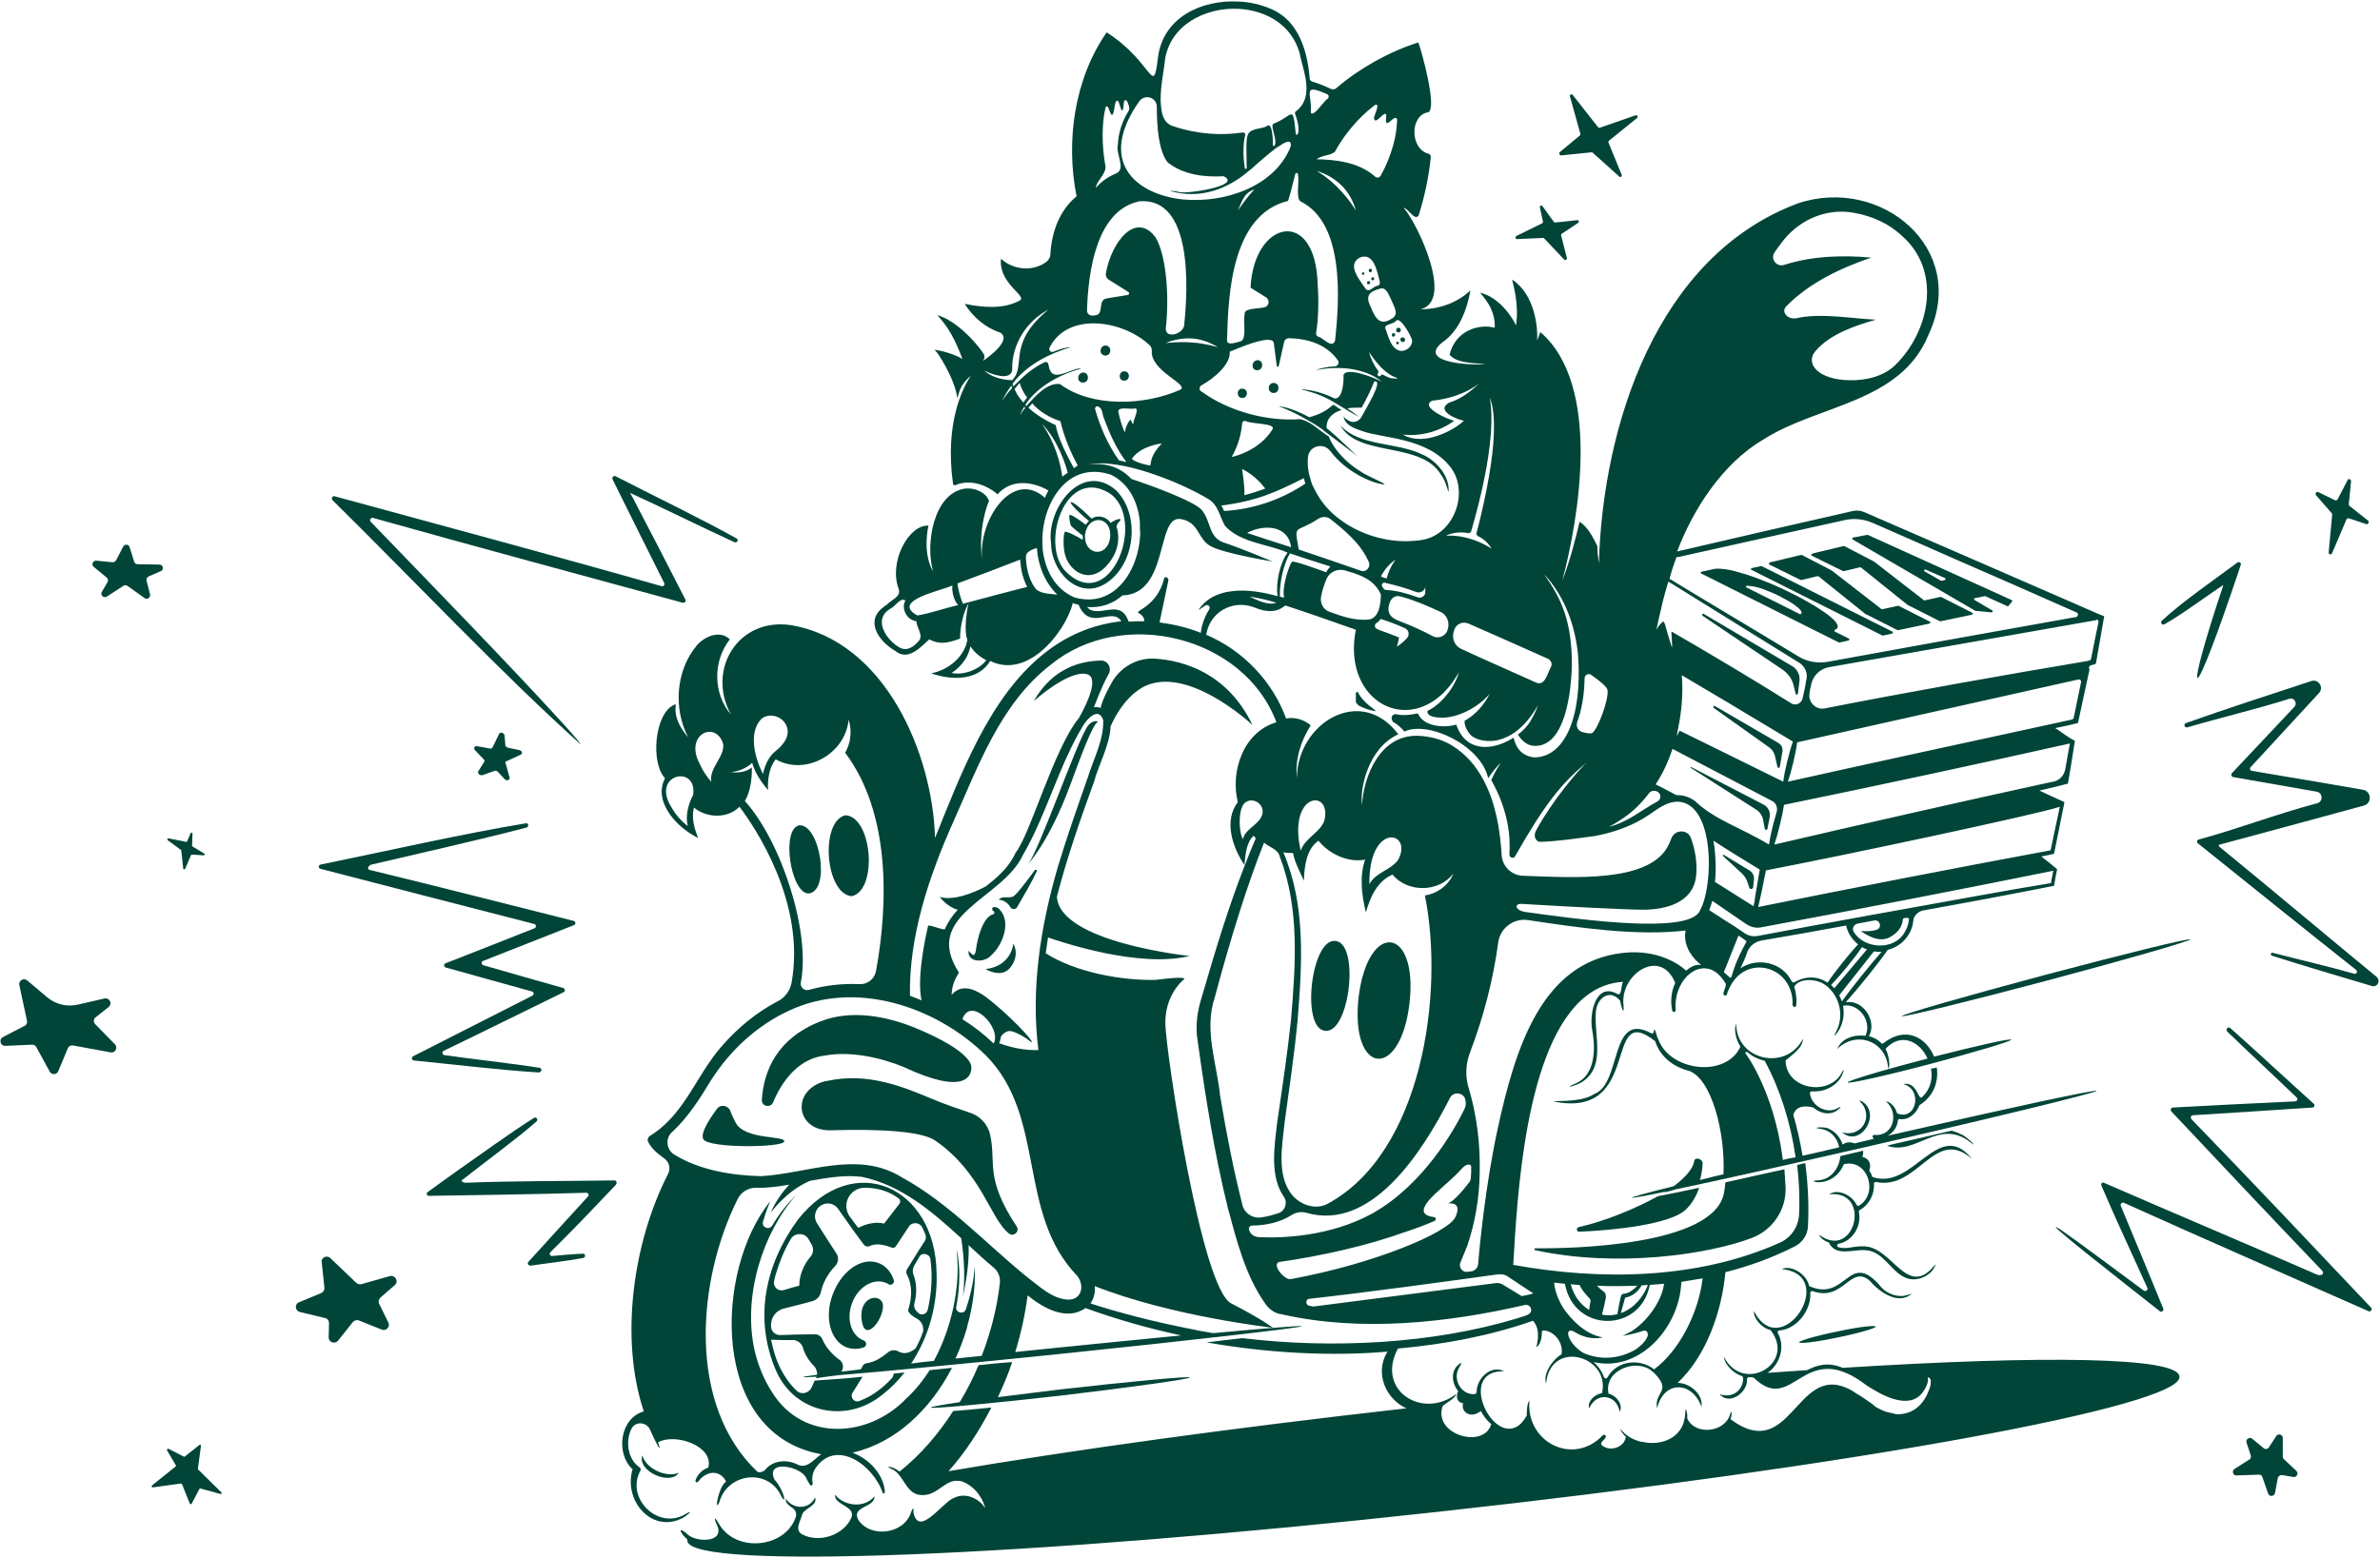 <?xml version="1.0" encoding="UTF-8"?> <svg xmlns="http://www.w3.org/2000/svg" width="617" height="404" viewBox="0 0 617 404" fill="none"><path d="M352.5 183.1C353.7 183.7 355.4 184.3 356.6 184.4C357.2 184.4 353.4 182.4 352.1 179.6C352 179.3 351.6 179.4 351.5 179.7C351.5 180.4 351.5 181.2 351.5 182C351.7 182.5 352.1 182.9 352.5 183.1Z" fill="#004538"></path><path d="M561.1 161.9C565.6 159.4 572.8 154 576.4 151.7C566.6 180.9 567.4 186.1 578.6 153.3C579.4 151.1 580.1 148.8 580.9 146.5C581.1 146 580.5 145.5 580 145.9C574.2 150.2 565.4 156.3 560.4 161C560 161.4 560.5 162.2 561.1 161.9Z" fill="#004538"></path><path d="M616.1 253.3C603.2 242.7 589.1 230.8 575.4 219.6C575.1 219.3 575.1 219.1 575.5 219C587.4 215.8 600.4 212.3 612.8 208.9C615 208.3 614.8 205.2 612.6 204.8C602.9 203.1 593.3 201.5 583.8 199.9C583.3 199.8 583.1 199.2 583.5 198.9C589.8 192.1 595.7 185.7 601.2 179.7C602.5 178.3 601.1 176 599.2 176.6C588.6 180.1 577.1 183.8 566.7 187.5C566 187.8 566.3 188.8 567.1 188.6C575.6 186.1 585 183.9 593.5 181.2C594.7 180.8 595.7 182.3 594.8 183.3C589.4 189 584.2 194.6 578.6 200.5C578.3 200.8 578.5 201.4 578.9 201.5C585.8 202.7 593.1 204 600.6 205.3C602.2 205.6 602.3 207.9 600.7 208.3C590.1 211.1 580 215 570 217.7C569.5 217.8 569.4 218.4 569.8 218.7C584.3 230.3 597 240.6 610.8 251.5C611.3 251.9 610.9 252.7 610.3 252.5C603.6 250.6 596.2 248.9 589.3 247.1C588.6 246.9 588.4 247.7 589.2 247.9C597.4 250.5 606.2 253.1 614.6 255.6C616.3 256.3 617.3 254.3 616.1 253.3Z" fill="#004538"></path><path d="M568.1 290.2C567.8 289.8 568 289.2 568.5 289.2C579.9 288.5 590.3 287.8 599.5 287.2C600 287.2 600.2 286.5 599.8 286.2C592.8 279.9 585.3 272.9 578.2 266.6C577.6 266.1 576.9 266.9 577.4 267.5C583.3 273.2 589.8 279.2 595.4 284.6C595.8 285 595.5 285.6 595 285.6C584.3 286.1 574.3 286.6 563.3 287.2C562.8 287.2 562.6 287.8 562.9 288.2C575.4 301.5 588.7 315.6 601.9 329.4C602.8 330.3 601.8 331 600.6 330.5C582.3 322.5 562.6 314.2 545.4 306.7C544.9 306.5 544.6 307 544.8 307.5C548.5 316.2 552.9 325.5 556.7 334C556.9 334.5 556.3 335 555.8 334.7C548.7 329.5 540.8 323.5 534.4 319C526.5 313.9 552.7 334.3 559.9 340C560.4 340.4 561 339.9 560.8 339.3C557.6 331.5 553.9 322.5 549.8 312.7C549.6 312.2 550.1 311.7 550.6 311.9C571.9 321.5 592.1 330.3 614 340C614.6 340.3 615.1 339.5 614.7 339.1C598.9 322.4 583.8 306.4 568.1 290.2Z" fill="#004538"></path><path d="M150.5 193C150.6 192.9 149.1 191.1 146.3 188C131.8 172.1 112.5 152.3 96.1 135.3C95.7 134.9 96.1 134.2 96.7 134.3C123.1 141.7 150.9 149.2 177 156.3C177.5 156.4 177.9 155.9 177.7 155.5C173.1 146.5 168.5 137.6 163.9 128.8C163.7 128.5 163.5 128.1 163.3 127.8C170.2 130.9 181.9 136.7 190.4 140.6C191.1 140.9 191.6 139.9 190.9 139.6C181.6 134.4 168.3 128 159.6 123.5C159.1 123.2 158.6 123.8 158.8 124.3C162.8 132.4 167.3 141.4 172.2 151.2C172.4 151.6 172 152.2 171.5 152C144.1 144.2 113.9 136.1 86.8 128.7C86.2 128.5 85.8 129.2 86.2 129.7C107.1 150.3 130.1 174.7 150.5 193Z" fill="#004538"></path><path d="M139.9 276.9C132.3 275.7 122 274.6 115.2 273.6C114.6 273.5 114.5 272.8 115 272.5C125.4 267.5 135.6 262.4 146.1 257.3C146.6 257.1 146.5 256.4 146 256.2C139.3 254.3 132.2 252.3 125.3 250.3C124.8 250.1 124.7 249.4 125.2 249.2C133 246.1 140.9 243 148.8 239.9C149.3 239.7 149.3 238.9 148.7 238.8C130.4 234.2 113.6 229.9 95.9 225.6C95 225.4 95.5 224.4 96.3 224.2C109.5 221.1 123.8 217.9 136.5 214.6C137.2 214.4 137 213.3 136.3 213.5C119.4 216.3 100.2 220.7 83.1 224.2C82.5 224.3 82.5 225.2 83.1 225.3C100.7 229.9 119.9 234.8 138.5 239.6C139 239.7 139.1 240.5 138.6 240.7C130.7 243.8 123 246.9 115.5 249.8C115 250 115 250.7 115.6 250.9C122.9 252.9 130.9 255.2 137.9 257.1C138.4 257.2 138.5 257.9 138 258.2C126.6 264 116.2 269.3 107.1 273.9C106.6 274.2 106.7 274.9 107.3 275C116.5 275.9 129.7 277.5 139.6 278.1C140.5 278.1 140.6 277 139.9 276.9Z" fill="#004538"></path><path d="M159.3 306.1C146.8 306.3 133.4 306.2 120.7 306.7C120.1 306.7 119.4 306.3 119.8 306C125.1 301.8 134 295.3 139.1 290.8C139.6 290.3 139 289.5 138.4 289.9C132.8 293.4 123.7 300 119.1 303.2C116.4 305.1 113.7 307.1 110.9 309.1C110.4 309.4 110.7 310.2 111.2 310.1C124.4 309.9 138.6 309.7 152 309.3C152.5 309.3 152.8 309.9 152.4 310.3C146.5 316.7 141.3 322.5 137 327.2C136.6 327.6 137 328.2 137.5 328.2C141.6 327.6 147 327 151.2 326.2C151.9 326.1 151.8 325 151.1 325.1C148.5 325.2 145.4 325.5 143.1 325.7C142.6 325.7 142.3 325.1 142.7 324.7C148.4 319.1 154 313.2 159.6 307.3C160.1 306.7 159.8 306.1 159.3 306.1Z" fill="#004538"></path><path d="M166.5 377.4C165.2 381.6 173.8 385.3 176 381.9C172.8 383.3 167.5 380.9 166.5 377.4Z" fill="#004538"></path><path d="M197.5 285.2C197.4 286.9 199.7 287.4 200.4 285.9C202.9 279.9 207.3 274.4 214 273.7C220.6 272.5 228.5 274.3 234.3 276.7C250.3 284.2 251.9 278.9 251.8 276.8C251.8 276.8 252.8 273 237.4 266.6C229.9 263.5 220.6 261.7 212.6 264.9C201.6 269.2 198 277.5 197.5 285.2Z" fill="#004538"></path><path d="M207.3 214C202.4 214.7 204.9 231.6 209.6 231.7C215.4 231.1 212.6 213.9 207.3 214Z" fill="#004538"></path><path d="M220.8 232.4C227.6 230.9 226.2 211.9 219.2 211.4C212.5 212.9 213.9 231.8 220.8 232.4Z" fill="#004538"></path><path d="M257 247.7C260 245 262.3 238.9 259 235.7C258.7 235.4 258.2 235.2 257.8 235.2C257.2 235.1 257 236 257.5 236.2C257.9 236.4 257.9 237 257.4 237.1C254.7 237.9 253.3 243.7 253 246.4C252.9 247.1 252.6 247.9 252.2 247.6C251.8 247.3 251.4 247 251.1 246.5C250.7 249.6 255.2 249.8 257 247.7Z" fill="#004538"></path><path d="M280.7 99.2C282.4 99.3 282.5 96.7 280.9 96.6C279.2 96.6 279 99.2 280.7 99.2Z" fill="#004538"></path><path d="M286.5 92.2C288.2 92.3 288.3 89.7 286.7 89.6C285 89.5 284.8 92.1 286.5 92.2Z" fill="#004538"></path><path d="M286.5 151.4C294.3 146.6 295.8 133.6 289.3 127.1C280.3 119.4 271.1 132.2 272.5 141C272.5 148 279.4 155.7 286.5 151.4ZM276.9 129.7C279.5 126.4 283.5 125 288.2 128.3C290.1 129.9 291.1 132.1 291.5 134.6C293.1 144.2 285.1 157.2 276.2 148.1C272.2 143.9 273 134.7 276.9 129.7Z" fill="#004538"></path><path d="M291.4 98.7C293 98.8 293.1 96.3 291.5 96.3C290 96.2 289.8 98.7 291.4 98.7Z" fill="#004538"></path><path d="M288.5 144.5C290.7 140.8 289.7 137.2 289.5 136.8C289.3 136.4 289.8 135.6 290.2 135.2C290.3 135.1 290.3 135.1 290.4 135C290.4 134.9 290.5 134.8 290.5 134.8C290.5 134.4 289.6 134.5 287.9 135.6C286.9 134 284.6 133.4 283 134.5C280.1 131.6 278.2 130.2 277.7 130.2C277.1 130.1 278.4 131.9 282.3 135.1C282 135.4 281.7 135.7 281.5 136.1C278.8 134 277.4 133.3 277.2 133.6C277.2 133.6 277.2 133.7 277.2 133.8C277.2 134.4 277.4 136 277.7 136.4C278 136.8 280.3 138.6 280.7 138.9C280.7 139.3 280.7 139.6 280.7 140C277.2 137.9 275.8 137.6 276 138.1C275.7 138.5 275.5 141.9 276.2 144.2C277.7 148.9 283.8 152.3 288.5 144.5ZM281.3 138.6C282 133.3 288.3 133.7 287.8 139.3C287.1 145 280.8 143.9 281.3 138.6Z" fill="#004538"></path><path d="M322 103.2C323.6 103.3 323.7 100.8 322.1 100.8C320.6 100.6 320.4 103.1 322 103.2Z" fill="#004538"></path><path d="M325.9 96C327.5 96.1 327.7 93.5 326.1 93.4C324.4 93.4 324.2 96 325.9 96Z" fill="#004538"></path><path d="M330.1 101.9C331.8 102 331.9 99.4 330.3 99.3C328.6 99.2 328.4 101.8 330.1 101.9Z" fill="#004538"></path><path d="M342.6 111.2C342.8 111.3 342.9 111.4 343.1 111.6L343.2 111.7C346.5 114.2 351.4 117.9 351.8 118.2C347.7 114.3 345.3 112.1 343.9 111C343.8 108.9 345 107.2 347.8 106.3C347.7 106.3 346.6 105.6 346.1 105.2C346 105.1 345.9 105.1 345.8 105C345.6 105 345.4 105.1 345.3 105.2C343.8 106.6 341.7 107.6 339.4 108.2C336.9 106.8 333.4 105.4 331.5 105.4C333.5 106 336.8 107.6 339.6 109.3C340.7 109.9 341.7 110.6 342.6 111.2Z" fill="#004538"></path><path d="M353.4 70.6C353 70.6 352.9 71.2 353.4 71.3C353.7 71.3 353.8 70.6 353.4 70.6Z" fill="#004538"></path><path d="M354.8 72.9C354.3 72.9 354.2 73.7 354.7 73.7C355.3 73.8 355.4 72.9 354.8 72.9Z" fill="#004538"></path><path d="M355.3 69.7C354.7 69.7 354.7 70.5 355.2 70.6C355.8 70.6 355.8 69.7 355.3 69.7Z" fill="#004538"></path><path d="M355.9 71.9C355.4 71.9 355.3 72.7 355.9 72.7C356.3 72.7 356.4 71.9 355.9 71.9Z" fill="#004538"></path><path d="M361.3 86.4C360.7 86.4 360.7 87.3 361.2 87.3C361.8 87.3 361.9 86.4 361.3 86.4Z" fill="#004538"></path><path d="M362.3 88.6C361.9 88.6 361.8 89.3 362.3 89.3C362.7 89.3 362.8 88.6 362.3 88.6Z" fill="#004538"></path><path d="M362.5 86.2C363.3 86.3 363.4 85 362.6 85C361.8 84.9 361.7 86.2 362.5 86.2Z" fill="#004538"></path><path d="M363.6 88.7C364.4 88.8 364.5 87.5 363.7 87.5C362.9 87.3 362.8 88.6 363.6 88.7Z" fill="#004538"></path><path d="M346.2 244C339.9 243.2 337.2 266.7 343.5 267.3C349.9 268.1 352.6 244.6 346.2 244Z" fill="#004538"></path><path d="M373.5 123C374.7 124.6 375.1 126.4 375.5 127.6C376 123.8 372.5 119.4 368.6 117.8C362 114.6 352.4 115.8 347.5 110.3C351.9 118.6 368.3 114.4 373.5 123Z" fill="#004538"></path><path d="M352.2 258.7C350 278.8 363 280.3 365.4 260.2C367.7 240.1 354.6 238.6 352.2 258.7Z" fill="#004538"></path><path d="M462.2 173.7C463.6 174.7 464.6 176.1 465 177.8L465.5 179.9C465.6 180.2 466 180.2 466.1 179.9L466.5 176.6C466.7 175.1 466 173.6 464.7 172.8L441.7 159.2C441.4 159 441.1 159.5 441.4 159.7L462.2 173.7Z" fill="#004538"></path><path d="M455.2 209.9C456.2 210.5 456.9 211.5 457.1 212.7L457.5 214.9C457.6 215.3 458.1 215.3 458.2 214.9L458.8 211.8C459 210.6 458.4 209.3 457.3 208.7L438.4 198.9C438.3 198.8 438.1 199 438.3 199.1L455.2 209.9Z" fill="#004538"></path><path d="M458.5 193.7C459.4 194.3 460 195.2 460.2 196.3L460.8 198.9C460.9 199.2 461.3 199.2 461.4 198.9L462.1 194.8C462.2 194 461.9 193.2 461.1 192.7L444.6 183.1C444.3 182.9 444 183.4 444.3 183.6L458.5 193.7Z" fill="#004538"></path><path d="M451.6 226.5C452.2 227.1 452.7 227.8 453 228.7L453.5 230.2C453.7 230.7 454.4 230.6 454.5 230.1L454.7 228.1C454.8 227.2 454.4 226.2 453.5 225.7L446.9 221.7C446.7 221.6 446.5 221.8 446.7 222L451.6 226.5Z" fill="#004538"></path><path d="M477.5 293.6C482.3 297.8 487.9 288.8 482.7 285.6C481.3 285 482.6 285.8 483.3 287.1C485.2 291.3 481.4 294.9 477.5 293.6Z" fill="#004538"></path><path d="M485.8 307C485.8 306.7 486 306.5 486.3 306.5C497.3 308.8 501.5 292 511.2 300.5C502.5 289.6 496 308.9 485.4 305.2C485.2 304.6 485 304.1 484.6 303.6C485.6 300.5 482.8 300 482.8 300C482.8 300 483.1 299.3 483 298.4C481 298.9 479 299.3 477.1 299.8C476.8 303 474.6 306.1 470.9 306.1C468 306.2 475.2 308.5 478 301.9C484.2 300.4 487.1 309.4 482 312.6C481.8 312.8 481.4 312.7 481.3 312.4C480 309.8 476.4 308.2 474.2 309.7C485.4 308.5 480.9 327.1 471.6 320.2C471.8 320.9 472.9 321.8 474.1 322.2C475.9 326 480.4 323.9 483.7 324.2C488.2 324.5 490 329.4 493.7 331.2C496.8 332.8 501.1 330.7 501.8 327.8C494.4 337.3 490.6 323 483 323.2C481 323 478.5 324.1 476.6 323.4C476.1 323.2 476.2 322.6 476.7 322.5C480.2 321.9 482.7 317.9 481.9 314.3C481.9 314.1 481.9 313.9 482.1 313.8C484.5 312.5 486 309.7 485.8 307Z" fill="#004538"></path><path d="M284.7 187.1C284.7 187.1 283.2 186.5 281.9 188.4C279 192.7 269.4 220.6 266.5 224.1C266.5 224.1 272 218.3 277.4 203.7C280.2 196.2 283.2 187.8 284.7 187.1Z" fill="#004538"></path><path d="M261.9 235.2C262.3 235.9 263.3 235.9 263.7 235.2C265.1 232.8 267.4 228.9 268.8 225.9C268.9 225.6 268.5 225.4 268.3 225.6C266.4 228.2 263.4 232.2 262.6 232.5C261.3 233 259.9 232.2 258.9 233.3C258.9 233.3 260.8 233.3 261.9 235.2Z" fill="#004538"></path><path d="M227.7 327.5C223.4 325.9 218.2 329.5 215.9 335.6C213.6 341.6 215.3 347.8 219.5 349.4C220.9 349.9 222.4 349.9 223.9 349.4C224.8 349.1 224.7 347.9 223.9 347.6C220.7 346.4 219.3 342.1 220.9 337.9C222.4 333.8 226.3 331.4 229.5 332.6C229.8 332.7 230.1 332.8 230.3 333C231.1 333.5 232 332.7 231.7 331.9C231 329.8 229.6 328.2 227.7 327.5Z" fill="#004538"></path><path d="M437 313.7C438.6 312.2 439.8 310.1 440.5 308C436.2 308.9 432.5 309.7 429.8 310.2C424.2 313.3 416.1 316.7 409.3 318.2C408.5 318.4 408.7 319.5 409.5 319.4C418.7 319 432.9 317.5 437 313.7Z" fill="#004538"></path><path d="M508.3 294.1C507.5 293.7 506.7 293.4 505.9 293.2C503 293.9 500 294.6 496.9 295.3C495 295.7 493.1 296.2 491.2 296.6C490.5 296.8 489.8 296.9 489.2 297.1C496.7 299.8 502.6 289.8 510.8 296.2C513.3 298.2 509.7 294.5 508.3 294.1Z" fill="#004538"></path><path d="M477.7 354.7C477.5 354.6 477.4 354.6 477.2 354.5C473.7 353.2 471 354 468.5 355.3C465.1 355.5 461.7 355.8 458.2 356C461.4 353.9 462.9 349.2 460.9 345.7C460.7 345.4 460.9 345 461.3 345C465.8 344.7 469.6 339.7 469.3 335.3C469.3 335 469.6 334.7 469.9 334.8C477.9 337.7 479.7 327.8 484.7 332.1C487.3 335.1 492.1 338.5 495.6 335.5C495.6 335.4 495.1 335.7 494.1 335.9C492.3 336.5 489.3 335.6 487.8 333.9C479.2 323.5 478.9 337.9 469 333.5C468.5 330.5 464.4 327.9 461.9 329.1C476.9 330.6 461.8 353.7 454.7 340C454.5 341.8 456.7 344.4 459 344.9C465.8 353.6 451.8 361.6 446.9 351.8C447 353.6 449.2 356.1 451.5 356.8C451.7 356.9 451.8 357 451.9 357.2C452 360.7 448.9 362.7 445.8 361.5C448.2 364.6 453.2 361.1 452.9 357.6C452.9 356.9 454.2 357.1 454.7 357.3C464.7 367 467.3 347.6 482.6 358.3C483.4 358.9 484.2 359.5 485.1 360C489.9 363 496 365.3 498.8 360.5C499.3 359.8 499.8 358.7 499.8 357.9C499.8 357.8 499.9 357.7 499.9 357.6C499.9 357.7 499.8 357.7 499.8 357.8C499.8 357.7 499.8 357.6 499.8 357.6C499.6 356.9 500.3 357.2 500.5 357.8C500.8 359.1 499.9 361 499.3 362.2C496.9 366.5 493.3 366.9 491 366.7C491.2 366.7 491.3 366.7 491.5 366.7C490.9 366.5 490 366.4 489 366.1C488 365.8 487.1 365.3 486.2 364.8L486.1 364.7C485.5 364.1 484.8 363.7 484.1 363.2C483.2 362.6 482.3 361.9 481.3 361.4C480.5 360.8 479.6 360.3 478.7 359.9C465.6 354.1 464.1 379.6 448.6 368C449 367 449.1 365.1 448.5 366.8C447.1 371.5 439.4 372.3 437.4 367.8C437.5 367 437.3 365.7 437 365.4C436.9 365.9 436.9 367.6 436.6 368.3L436.5 368.4C436.5 368.4 436.5 368.5 436.6 368.5C435.3 373.3 430.2 374.9 425.8 373.9C425.7 373.9 425.7 373.9 425.6 373.9C423.3 373.4 421.3 372.2 420.1 370.5C420.1 371 420.9 372.1 421.5 372.6C421.1 375.4 417.2 376.6 415.2 374.7C414.7 374 416 373.4 416.2 372.8C416.6 372.3 415.9 371.8 415.5 372.2C407.8 380.3 395.5 373.9 396.5 363.2C395.9 363.8 395.8 365.8 395.8 367.1C394.8 368.8 393.8 369.8 392.7 370.2C392.5 370.3 392.3 370.3 392.1 370.4C385.5 371.9 378.6 355.3 389.9 355.6C386.6 353.8 382.8 357.4 382.8 361C382.8 361.2 382.6 361.4 382.4 361.5C379.1 361.9 376.7 358.1 378 355.2C378.5 354 379.5 353 378.3 353.7C375.9 355.5 376.4 358.9 378.1 360.8C378 360.8 378 360.7 378 360.7C376.9 363.7 379.3 363.9 379.3 363.9C379.3 363.9 378.7 365.7 380.5 366.6C382 367.3 383.5 366.2 383.9 365.9C384.6 367.2 385.5 368.4 386.6 369.3C386.5 369.7 386.3 370 386.2 370.3C386 370.5 385.8 370.8 385.7 371L385.6 371.1C381.9 375 371.7 371.2 374 364.6C374.9 363.8 377.4 362.5 377.5 361.5C368.7 368.2 356.6 360.5 362.4 349.7C374.5 348.6 386.3 346.4 397.4 342.5C399.2 344.4 398.8 347.3 398.3 349.3C399.1 349.1 399.8 347 399.7 345.5C399.7 345.2 399.9 345 400.2 345C403.1 345.2 405.4 348.4 404.8 351.2C402.3 352.7 400 356.3 400.8 358.8C401.9 347.1 417.6 351.6 415.3 361.3C413.4 361.5 411.4 363.5 412 365.2C413.8 360.9 419.1 361.5 419.9 366.1C420.9 364.3 419 361.8 417 361.4C415.7 355.2 424.3 352.2 428.2 355.5C428.2 355.5 428.6 355.9 428.6 355.8C433.8 360.9 428.7 360.8 429.6 365.2C431.3 357.9 438.7 358.1 441.1 364.8C441.6 361.7 438.2 358.6 434.9 358.6C442.4 351.6 446.4 339.9 447.3 329.9C453.6 328.3 459.6 326.1 465.3 323.2C467.3 322.2 468.6 320.2 468.7 318C469 312.5 468.7 307 468 301.6C467.3 301.8 466.6 301.9 465.9 302.1C466.4 306.3 466.6 310.6 466.4 314.8C466.3 318.1 464.3 321 461.3 322.3C440 331.8 414.9 332.1 392.3 328C393.3 311.3 395.2 270.6 411.3 258.2C414 256.1 417.2 254.8 420.8 254.6C420.2 255.3 420.5 258.2 419.4 257.8C413.7 254.5 411.9 262.8 412.8 267.3C413.7 272.2 413.5 278.9 408.4 281C404.5 282.6 409.2 281.4 410.4 280.4C416.2 276.4 413.3 268.8 413.7 262.8C413.7 259.1 417.2 256.1 420 259.5C420.2 260.7 421.1 263.9 420.9 260.8C419.8 252.7 430.5 245.5 434.3 254.9C433.3 256.9 433 259.6 433.5 262C433.6 262.6 434.5 262.5 434.4 261.9C433.8 254.8 439.6 248.9 444.5 251.9C445.5 252.5 446.5 253.6 447.4 255.1C447.5 255.9 446.9 256.7 446.8 257.6C446.7 258.2 447.6 258.4 447.7 257.8C447.8 257.4 448 256.9 448.2 256.5C452.4 246.9 465.2 250.5 464.7 260.7C466.4 262.9 465.6 256.5 465.1 255.9C466.6 253.4 471 254 472.7 255.1C476.4 257.3 478.4 262.8 476.1 267.3C475.3 268.9 475.4 268.9 476.5 267.5C477.9 265.4 478.2 263 477.8 260.8C481.9 260 485.4 264.9 483.6 268.6C480.6 268.2 477.4 269.3 476.3 272C481.3 267.1 489.1 270 489.5 277.1C490.1 276.8 489.7 273.4 488.8 272C492.9 267.5 497.8 270.2 499.7 274.5C488.1 277.5 478.8 280.3 479 280.7C479.1 281.1 488.7 279 500.4 275.9C512.1 272.8 521.5 270 521.4 269.6C521.3 269.2 512.4 271.2 501.4 274C499.4 269.1 494.1 265.9 488.3 270.5C488.1 270.7 487.8 270.7 487.7 270.5C486.9 269.6 485.7 269 484.5 268.7C486.7 264.8 483 259.1 478.5 259.9C481.4 256.7 487 249.8 489.4 246.3C493.1 245.4 495.7 242.2 496 238.8C496.1 237.5 497.2 236.4 498.5 236.1C510.2 234 521.4 231.9 532.5 229.7C532.9 227.5 533 226.7 533.3 225.4C531.8 224.1 530.5 223.1 529.2 222.1C530.4 221.9 531.5 221.6 532.5 221.4C533.8 214.7 534.5 211.7 535.2 208C532.3 206.7 530.8 206 528.7 205C531.4 204.4 533.9 203.8 536.1 203.2C536.9 198.6 537.3 196 537.9 192.1C535.9 191.1 534.3 189.7 532.8 188.8C534.8 188.4 536.7 188 538.7 187.5C539.3 184.8 540.9 177.1 541.7 173.6C541.4 173.2 541.6 172.6 542.1 172.5C542.4 172.4 542.7 172.4 542.9 172.3C543.2 172.3 543.4 172 543.4 171.8C544.2 167.1 544.8 163.8 545.5 159.8C545 159.6 544.5 159.4 544 159.2C523.8 150.4 501.3 140.6 483.3 132.8C482.4 132.4 481.4 132.3 480.4 132.5C462.7 136.5 450.3 139.4 434.8 143C438.8 132.3 446.5 120.2 457.1 114C471.2 104.9 492.8 104.6 500 86.7C510.4 64.4 487.6 45.6 466.2 52.7C429.3 66.4 415.5 110.7 414.5 146.1C414.3 144.7 414.1 143.1 414.1 141.6C413 139.4 411.7 136.7 409.5 135.3C408.3 140.4 406.8 146 405 150.6C409.2 134.9 415.4 99.9 399.3 86.1C399.1 86.8 398.8 87.4 398.5 88.3C398.7 85.1 398 76.4 392 72.5C392.2 73.5 393.9 78.9 393 84.4C392.2 82.4 388.6 77 383.7 75.9C384.4 76.9 387.7 79.9 387.5 85C383.8 83.9 377.3 85.5 375.8 92C377.5 93.9 380.4 94.1 385 94.4C382.1 94.8 367.2 94.2 373.9 88.8C378.2 85.9 380.3 80.4 381.2 75.3C377.7 78.6 373 80.2 368.2 80.2C377.1 78.2 367.5 58 363.9 53.9C365.2 54.1 366.8 57.5 367.8 55.8C369.3 51 370.4 45.9 370.9 41C371 40.1 370.5 39.9 370.4 39.9C365.4 38.6 365.5 29.8 370.3 29.1C372.6 28 368.6 13.4 367.7 11C360.1 13.4 352.3 17.8 346.5 22.8C346.1 23.2 345.5 23.3 344.9 23C343.5 22.3 341.7 21.6 340.3 21.2C339.9 21.1 339.6 20.8 339.5 20.4C339.5 20.3 339.5 20.1 339.5 20C338.9 13.1 336.6 5.4 329.7 2.4C327 1.2 324 0.5 321 0.4C311.5 -0.1 301.5 4.5 300.2 14.9C298.9 25.6 299 16.1 286.9 8.4C278.6 20.3 276.2 36.5 279.1 50.9C274.6 54.6 272.6 60.3 272.3 66C272.3 66.7 271.9 67.3 271.4 67.8C267.9 70.5 262.8 70.1 259.5 67.1C258.8 73.5 266.4 76.8 264.4 77.9C260.1 80.3 254.7 79.7 250.1 78.8C252.2 82.2 255.5 85 259.2 86.2C262.5 88 256.5 92.5 254.8 93.6C255.4 92.8 255.2 92.1 255.1 92C255.4 92 249.4 83.6 243 81.7C244.2 83.2 246.8 85.6 249.5 93.1C248.7 92.5 245.4 91.1 242.3 90.7L242.7 91.2C242.7 90.9 247.5 97.9 248.2 103.3C248.7 101.8 248.7 100 251.7 97.4C249.7 100.4 244.8 109.6 247.1 125.7H247.4L247.5 125.9C248.3 125.5 249.1 125.3 249.9 125.2C254.5 124.6 258.3 127.9 258.4 128L258.6 128.2C263.3 122.9 270.2 126.2 271.8 127.2C271.5 127.8 271.1 128.4 270.9 129.1C262.5 121.5 253.5 134.9 254.6 145.3C253.5 137.1 256.1 130.3 256.4 130C255.9 128 253.1 126.4 250.2 126.7C242.1 127.8 239.8 140.9 241.9 148.2C239 143.2 240.7 136.3 240.7 136.3C235.6 136 230.3 145.7 233 152.8C233.6 154.8 231.1 155.5 229.9 156.8C229.6 157 229.4 157.1 229.2 157.3C224.2 160.8 227.5 166.1 232.1 168.8C235.4 171.5 238.6 167.9 240.9 165.8C243.6 167.2 245.6 166.8 248.9 165.6C248.9 165.3 248.8 160.7 251.1 156.4C250.5 158.9 249.9 163.9 250.8 165.9C250.7 166.3 250.6 166.7 250.5 167.1C249.2 171 245.5 173.8 241.4 174.6C246.5 176.4 253.5 176.7 256.7 171.4C261.4 173.7 266.1 172.1 269.9 168.9C274.1 165.4 277.2 160.1 278.1 156.4C278.6 156.6 279.1 156.7 279.6 156.8C282.6 163.9 288.2 157.2 290.7 161.1C282.7 162 276.1 165.1 270.5 169.6C256.4 180.9 249 201 242.4 217.3C241.8 195.5 229.5 166.2 205 162.1C191.3 160.1 183.1 173.7 189.5 185.3C184.8 179.8 184.8 171.4 189.2 165.8C186.7 163.3 182.7 165 180.7 167.3C175.2 173.8 174.5 183.7 178.4 191.2C174.3 186.4 175.2 183.5 175.2 182.6L174.7 182.8C169.7 185.1 168.6 197.8 172.4 201.8C169.2 208 175.6 214.7 181 217.3C180 214.9 179.2 212 179.9 209.4C183.2 212.2 188.7 212.3 191.7 209.2C195.5 214.2 209 233.9 205.2 254.9C204.8 256.9 203.5 258.7 201.7 259.6C196.1 262.5 191.2 266.6 187.1 271.3C180.7 278.6 177.7 288.3 169.5 293.9C168.8 294.4 167.8 294.7 167.9 295.8C168.7 297.7 170.4 299.1 172.2 300.4C173.5 301.3 173.9 303 173.2 304.4C164.1 322.1 160.6 347.1 166.9 366C160.7 367.7 159.5 376.9 164 381C161.5 389.2 169.2 398.1 177.4 393.4C179.4 392 179.4 391.6 177.2 392.9C170.3 396.5 162.2 388.4 166 381.4C166.2 381.1 166.1 380.7 165.8 380.5C162.7 378.4 162.1 373.7 163.7 370.5C164.7 368.5 167.6 368.7 168.5 370.7C169.9 373.9 171.8 377.6 170.6 374C175.2 371.5 185.2 375.1 183.6 380.6C182.1 381 180.7 382.5 180.3 383.9C180.2 384.3 180.8 384.6 181 384.2C182.8 381.7 186.2 380.8 188.1 383.9C188.2 384.1 188.2 384.3 188 384.4C186.2 385.9 185.1 392.6 186.5 389.5C188.6 381.9 199.3 380.6 202.6 388.1C203.1 389 203.4 389 203.3 388.5C203.2 387.6 202.2 385.2 200.8 383.7C198.2 378.3 208 380.2 209.1 383.5C209.5 384.1 210.3 386.2 210.7 384.7C210.4 383.4 210.6 382.1 211.3 380.9C216.5 372.9 226.4 379.7 228.9 387.3C229.1 387.3 229.4 387.2 229.4 386.9C229.1 382.3 225.3 378.3 221 376.7C232.4 374.1 241.3 365.3 246.8 354.7C244.8 354.9 242.9 355.1 241 355.3C239.3 358 237.2 360.6 234.9 362.7C225.1 372.9 208.2 373.9 200.2 361.1C198 357.7 196.5 354 195.6 350.1C192.5 336 197.8 319.6 206.4 309.9C204.1 312.1 202 314.8 200.2 317.8C199.4 319.1 197.4 318.3 197.8 316.8C198.4 314.8 199 313 199.7 311.5C185.2 329.3 183.9 371.9 212.9 377.1C211 378.4 209.2 381.1 206.6 379.7C203.9 378.4 200.4 378.7 198.5 381C198 381.6 197.2 381.9 196.4 381.7C178 364.3 180.7 331.9 191.3 310.8C192.2 309.1 194 308 195.9 308C198.8 308.1 201.7 307.7 204.6 307.2C203.3 308.6 201.1 311.3 199.8 314.5C199.8 314.5 203.8 308.8 210 306.2C214.5 305.4 219.1 304.6 223.6 305.2C233.7 307.4 241.6 314.1 249.2 321.1C249.5 323.2 250.5 330.1 249.6 336.2C249.6 336.2 251.4 328.9 251.1 322.9C253.3 324.9 255.4 326.9 257.6 328.7C258.8 329.7 259.4 331.2 259.2 332.8C258.5 339 256.9 345.4 254.5 351.6C252.2 351.8 249.9 352.1 247.7 352.3C248.9 349.7 249.9 347 250.7 344.3V344.2V344.1C252.2 338.9 252.9 333.6 252.7 328.8C252.6 328.8 252.6 329.7 252.4 331.3C252.1 333.3 251.5 336.3 250.4 339.5C249.9 341 247.6 340.4 247.9 338.9C248.9 333.6 249 328.3 248 324C248 324 248 324.5 248.1 325.4C248.9 333.7 246.8 344.2 242.1 352.9C240.1 353.1 238.1 353.3 236.2 353.6C240.8 346.7 243.1 338.2 242.8 330.1C242.5 307.8 221.4 298 206.9 316.2C198.3 327.9 195.3 342.1 201.3 355.7C206.2 366.5 219.5 369.2 228.7 361.7C230.9 360 232.8 358.1 234.5 355.9C233.5 356 232.6 356.1 231.7 356.2C231.6 356.7 231.5 357.1 231.1 357.5C230.1 358.6 229 359.6 227.8 360.5C226.3 361.7 224.6 362.6 222.8 363.3C221.5 363.8 220.3 362.4 221 361.2C221.9 359.8 222.7 358.4 223.6 357C223 357.1 222.3 357.1 221.7 357.2C219.9 357.4 218.4 357.5 216.9 357.6C214.5 357.8 212.5 357.9 211.2 358C210.9 358.6 210.7 359.2 210.4 359.8C209.7 361.3 207.7 361.8 206.5 360.6C204.8 359 203.5 357.1 202.5 355.2C201.2 352.7 200.4 350 199.9 347.4C201.5 347.5 203.5 347.5 205.6 347.5C206.7 347.5 207.7 348.3 208.1 349.3C208.6 351.1 209.6 352.8 211 354.2C211.6 354.8 211.9 355.7 211.8 356.5C209.5 356.8 208.2 357 208.2 357.1C208.2 357.2 209.4 357.1 211.7 357C211.7 357.1 211.7 357.1 211.6 357.2C211.6 357.3 211.5 357.3 211.5 357.4C212.9 357.2 214.9 356.9 217.4 356.6C228.7 355.7 249.3 353.7 272.9 351.3C308.6 347.6 337.5 344.3 337.5 343.9C337.5 343.7 328.5 344.4 314.5 345.7C312.9 345.4 311.2 345.2 309.6 344.8C299.2 342.8 290.1 340.4 282.7 338C283.6 336.7 284 335 283.8 333.5C303.8 341.4 330 344.3 330 344.3C330 344.3 327 342 319.2 338C311.4 334.1 302.3 273 302.1 265.5C302 258.5 306 254.7 307 253.9C307 253.9 308 253 299.6 254.1C290.6 254.3 278.8 252.1 271.1 247.2C271.3 245.8 271.5 244.5 271.7 243.1C275.2 244.3 295.3 251.1 308.4 247.9C308.4 247.9 274.6 244.4 274 232.5C276.6 222.4 280.1 212.4 283.7 202.5C284.5 199.1 287.8 193 287.9 188.4C289.4 184.9 291.9 181.2 295 179C306.4 170.8 324.7 188 324.7 188C318.2 174.5 306.8 171.3 299.5 170.8C295.1 170.5 290.9 172.7 288.5 176.5C287.1 178.9 285.8 181.5 285.3 183.6C284.7 183.3 284.1 183.3 283.6 183.4C284.1 182.1 285.7 177.8 287.4 174.8C288.3 173.2 287.2 171.2 285.3 171.3C280.5 171.4 273 173 268 181.8C268 181.8 277 173.7 281.7 174.8C285.1 175.6 281.8 182.5 279.7 186.2C273.2 194.1 267.1 216.4 263.3 221.1C261.6 224.9 258.6 227.5 255.5 229.9C252 231.7 247.2 233.6 243.6 232.6C243.6 232.6 245.7 235.3 248.3 235.9C246.9 237.4 245.8 239 244.9 241C243.5 240.9 241.7 240 240.6 240C240.6 240 240.6 240 240.6 240.1C240.4 241 237.5 252.9 238.9 259.4C237.9 259 236.9 258.6 235.9 258.2C235.6 242.9 240.8 227.3 247.1 213.2C253.6 198.7 259.4 182.3 272.5 172.3C291 157.2 322.6 165 330.9 187.3C322.3 189.8 318.9 200.1 320.9 208C317.2 212.8 319.5 219.7 322.6 224.3C322.9 221.7 323 218.6 325 216.7C325.2 217 325.5 217.3 325.7 217.6L325.5 217.5C324.5 219.8 323.6 222.1 322.7 224.4C318.6 234.9 315.4 245.3 311.6 258.4C310.4 262.1 309.8 266.1 310.5 270C312.5 284.4 314.8 299 318.3 313.2C320.6 321.7 322.8 330.6 327.9 337.9C328.9 339.4 330.4 340.6 332.2 340.8C352.8 345.5 375.4 343 395.3 338.4C396.8 338.1 397.6 340 396.3 340.8C395.6 341.2 394.7 341.4 393.2 341.9C371.4 348.5 345.2 349.8 322.1 347C319.3 347.3 316.2 347.7 312.8 348.1C328.2 350.8 344.5 351.8 359.7 350.5C356.2 356.1 359.4 362.9 364.6 365.2C319.3 370.3 278.1 376 245.9 381.5C250.2 376.7 253.9 371 257 365C253.1 365.4 249.7 365.7 247.1 365.9C243.2 372 238.5 377.4 233.2 381.6C232.2 380.8 231.1 380.3 230.2 380.4C230.2 380.5 230.5 380.6 231.1 380.9C234.1 382.1 234.7 386.9 238.1 387.6C242.5 388.4 244.4 384.3 247.6 384C248 384 248.4 384 248.7 384C249.8 384.2 251.1 384.8 252.6 386.2C253.9 387.5 255 389.3 255.4 391.1C254 388.7 250.4 386.9 247.4 388.4C244.5 389.3 238.2 398.9 236.8 392.2C236.9 391.2 236.8 390.6 236.2 392.1C234.5 397.8 225.7 399 222.5 394.1C220.6 390.5 226.9 391 226.7 388C224.2 391.2 218.8 390.6 216.5 387.6C216.1 390.3 222 390.5 220.7 393.6C218.7 398.1 212.4 400.2 208 397.9C205.9 396.8 207.5 394.5 207.9 392.9C208.3 391.1 212.1 390.5 211.3 388.3C209.8 391.6 205.5 391.4 203.7 388.6C203.7 388.7 203.7 388.9 203.7 389C203.8 389.8 204.6 390.5 205.4 391C206.2 391.5 206.6 392.5 206.3 393.4C203.5 401.6 190.5 402.7 186.3 395C184.8 392.5 185.3 394.4 186.1 396C187.4 400.2 180.3 399.8 178.4 398C175.6 395.5 176.1 397.4 178.2 399.2C178.2 399.3 178.1 399.5 178.2 399.6C179 407.2 266.3 403.8 373.1 392C479.9 380.3 565.8 364.6 565 357C565 351.9 530.1 351.4 477.7 354.7ZM435.8 333.5C435.8 333.1 435.9 332.8 435.9 332.4C437.7 332.1 439.6 331.8 441.4 331.5C440.3 340.7 435.2 350.4 428.8 355.1C425.2 352.2 419.2 352.7 416.7 357.2C416.5 357.6 416 357.5 415.8 357.1C415.3 355.6 414.3 354.2 413.1 353.2C425 355.9 434.9 344.5 435.8 333.5ZM425.6 333.3C425.7 333.3 425.7 333.3 425.8 333.3C426.3 333.3 426.7 333.2 427.2 333.2C426.2 336 423.7 339.3 420.2 340.5C420.6 339.2 420.9 337.8 421.3 336.5C423.2 336.2 424.7 334.9 425.6 333.3ZM424.5 333.4C419.9 338 420.8 332 419.3 340.8C418 341.1 416.7 341.2 415.3 340.9C415.6 339.8 416 338.1 416.3 336.6C416.4 335.9 416.2 335.2 415.6 334.8C415 334.4 414.5 333.9 414 333.4C417.4 333.6 421 333.5 424.5 333.4ZM409.5 333.2C409.9 334.2 411 335.6 412 336.6C412.3 336.9 412.4 337.2 412.3 337.6C412.2 338.3 412 339 412 339.7C409.5 338.2 407.9 335.7 407.2 333C407.9 333.1 408.7 333.2 409.5 333.2ZM405.7 332.9C408 345.7 425.3 345.7 427.7 333.2C428.9 333.1 430.2 333 431.4 332.9C430.8 337.6 426.8 342.8 423 345.2C421.6 345.9 420.7 346.4 420.7 346.4C420.7 346.4 423.4 346 426 345.1C426.9 344.8 427.4 345.7 427.1 346.6C426.4 348.2 424.9 349.3 424.1 349.9C420 352.3 415.1 352.9 410.4 350.8C406.1 348.1 405.3 343.6 408.4 345.5C412.1 347.8 415.5 346.8 415.5 346.8C410.9 346 407.5 342.3 405.4 339.4C404.1 337.3 403.1 335 402.9 332.6C403.7 332.7 404.7 332.8 405.7 332.9ZM460 65.5C460.8 64.3 461.7 63.1 462.6 62C467 56.7 473.9 53.9 480.7 55.2C485.2 56 489.6 57.9 493 61.1C503.4 70.1 500.4 85.7 491.4 94.6C488.4 97.6 483.7 98.7 479.5 98.6C471.4 98.5 467.9 94.3 470.6 91.1C474.3 86.7 480.7 84.5 486.3 82.9C480 82.6 472 81.1 465.8 82.5C463.5 83 461.6 80.9 463.1 79.4C469.1 73.3 477.2 69.5 485.1 66.8C477.6 66.1 469.6 66.4 462.5 68.7C460.6 69.3 458.9 67.2 460 65.5ZM179.7 206.1C178.5 208.4 177.6 211.5 178.3 214.2C176.7 213 175.2 211.3 174.3 209.7C168.3 200.8 180.8 198 179.7 206.1ZM184.4 202.7C183.1 201.3 182 199.5 181.3 197.9C177.4 190.3 185.7 186.7 187.5 193C187.8 196.4 183.8 199.1 184.4 202.7ZM241.2 326.5C241.8 330.9 241.5 335.4 240.5 339.7C240.2 340.8 238.9 341.2 238.1 340.5C238 340.4 237.9 340.3 237.8 340.2C237.1 339.6 236.8 338.7 237.1 337.8C237.7 335.4 237.7 332.8 236.8 330.5C236.5 329.8 236.6 328.9 237 328.2C237.5 327.4 237.9 326.6 238.4 325.8C239 324.7 241 325.1 241.2 326.5ZM224.2 308C227.3 308 230.4 308.8 233 310.8C233.4 311.1 233.5 311.7 233.2 312.1C232.1 313.5 230.7 315.4 229.2 317.3C227 316.7 224.4 317.4 222.5 318.4C221.8 317.5 221.1 316.6 220.4 315.6C218 312.5 220.2 308 224.2 308ZM200.7 332.1C200.8 331.7 200.9 331.2 201 330.8C201.9 327.8 203.1 324.5 205 321.3C206 319.6 208.6 319.6 209.6 321.3C209.9 321.8 210.1 322.2 210.4 322.7C211 323.7 210.9 325 210.1 325.9C208.3 328 207.2 330.8 207.2 333.4C206 333.7 204.6 334.1 203.3 334.5C201.7 335 200.3 333.7 200.7 332.1ZM233.5 350.7C233.2 350.6 232.9 350.5 232.6 350.3C231.8 350 230.9 350.1 230.2 350.7C228.6 352 226.8 353.2 224.7 353.5C224.2 353.6 223.8 353.8 223.6 354.3C223.4 354.6 223.3 354.9 223.1 355.1C221.3 355.3 219.6 355.5 218.1 355.7C218.2 355.6 218.2 355.5 218.3 355.4C218.8 354.4 218.5 353.2 217.6 352.6C215.7 351.2 214.1 349.4 213.2 347.3C212.9 346.5 212.1 346 211.3 346C208.3 346 205 346.1 202.2 346.2C201 346.2 200 345.3 199.9 344.1V344C199.7 341.8 201.1 339.8 203.3 339.3C205.6 338.7 208.2 338.1 210.6 337.4C211.7 337.1 212.6 336.2 212.8 335.1C213.3 332.6 214.7 330.2 216.5 328.3C217.4 327.4 217.5 326 216.8 325C215.1 322.4 213.4 319.7 211.8 317.2C210.9 315.8 211.2 313.9 212.5 312.8H212.6C214 311.6 216.2 311.9 217.3 313.5C219.4 316.5 221.7 319.8 223.9 322.7C224.3 323.2 224.9 323.4 225.5 323.1C227.2 322.3 229.3 322.8 231.1 323.5C231.6 323.7 232.1 323.5 232.3 323.1C233.4 321.5 234.5 319.7 235.6 318.1C236.4 316.8 238.4 316.9 239.1 318.3C239.4 318.9 239.6 319.5 239.9 320.1C240.1 320.7 240.1 321.3 239.7 321.9C238.1 324.3 236.7 326.7 235.1 329.2C234.9 329.6 234.9 330.1 235.1 330.5C236.6 333.2 236.4 336.6 235.5 339.5C235.1 340.1 236.4 341.3 237.8 342C239.5 343 239.5 345 239.2 345.6C238.7 347 238.1 348.3 237.4 349.6C236.3 350.6 234.8 351.2 233.5 350.7ZM197.4 186.4C199.4 184.8 202.6 185.6 203.8 188C205.1 190.7 203.1 193.2 200.9 194.9C199.2 196.3 198.2 198.7 197.8 200.7C195.7 196.6 193.9 190 197.4 186.4ZM193.1 207.7C194.4 205.6 195 202.3 194.9 199L194.5 199.3C194.5 199.3 192.7 200.7 189.5 200.2C191.6 200.1 193.8 199 195 197.8C195.7 200.5 197.4 202.8 199.1 204.9C199 202.2 199.3 199.2 201.1 196.9C208.8 201.3 219.2 195.5 220 186.6C220.9 189.4 220.6 192.6 219.1 195.2C230.7 210.6 230.4 233.8 227.1 251.8C226.7 253.9 224.9 255.3 222.8 255.2C218.4 255 213.9 255.5 209.7 256.7C208.5 257 207.4 256 207.6 254.8C210.2 241.9 202.7 218.4 193.1 207.7ZM306.2 346.3C296.5 347.2 285.1 348.4 272.9 349.6C269.6 349.9 266.4 350.3 263.2 350.6C264.7 345.7 265.8 340.7 266.4 335.9C270.3 339.1 276.5 342.7 281.4 339.2C289.1 342 297.4 344.4 306.2 346.3ZM265.2 221.7C271.3 211.2 274.4 198.8 280.7 188.3C281.8 186.4 284.8 183.2 286 186.7C286.2 191.8 283.5 196.8 282 201.6C279.3 209.3 276.6 217 274.3 224.6C269.7 240.3 267.2 256.6 269.2 272.3C265.7 272.4 262.2 271.7 259 270.5C259.3 270 259.4 269.4 259.5 268.8C259.8 268.3 260.4 267.7 261.3 267.4C262.3 267.1 264.6 268.3 266.1 269.3C266.7 269.8 267.3 270.2 267.6 270.3C267.1 268.9 261.2 263.1 258.5 260.9C255.5 258.3 250.3 253.8 246.7 258C246.8 255.8 247.3 254.3 248.6 252.2C238.8 237.1 259.9 233.2 265.2 221.7ZM257.6 270.6C255.1 268.2 252.4 266.1 249.5 264.3C251.6 258.1 259.8 266.6 257.6 270.6ZM255.6 273.7C271.4 289.7 263.5 314.5 279.3 330.9C281.3 333.5 280.3 337.2 276.8 337C272.7 336.8 269.4 333.5 266.2 331.1C255.5 322.4 245.9 311.9 233.8 305.3C222.4 298.2 209.4 304.3 197.3 305C189.5 304.8 181.3 303.4 174.8 299.4C172.7 298.1 172.4 295.1 174.3 293.5C178.4 289.7 181.5 284.8 184.4 280C189.3 272.4 196.1 266 204.5 262.1C221.7 254 242.6 260.9 255.6 273.7ZM437.1 251.7C437.1 251.7 431.4 245.9 420.7 247.1C399.6 249.5 392.8 271.8 388.2 293C385.2 306.9 383.6 322.6 383.2 327.8C383.1 328.8 382.3 329.6 381.3 329.7C381 329.7 380.7 329.8 380.4 329.8C379.1 330 378.1 328.6 378.6 327.4C379.3 325.8 380 323.9 380.4 323C382.4 317.1 383.5 310.7 383.6 304.2C383.8 296.6 382.8 288.9 380.7 282C379.8 279 380 275.8 381.1 272.9C384.6 263.7 387.1 254.1 388.4 244.4C388.9 240.6 392.5 238 396.2 238.6C408.8 240.5 424.2 242.8 437 241.3C436.3 244.4 438 247.7 440.5 249.8C440.7 249.9 440.8 250 441 250.2C439.4 250 438.1 250.9 437.1 251.7ZM446.9 252.1L450.7 242.6C451.4 243.1 452.1 243.5 452.8 244.1C447 254.6 450.3 254.8 446.9 252.1ZM473.8 254.8C471.3 253.2 468.4 252.9 465.2 254.7C465 254.8 464.7 254.8 464.5 254.5C462 249.4 455.5 248.2 451.2 251.1C451.8 249.9 452.5 248.3 453 246.8C453.6 245.3 455 244.2 456.6 243.9C463.1 242.8 471.7 241.3 478.6 240C479 241.9 480.1 243.6 481.7 244.9C479.5 247.2 475.5 252.2 473.8 254.8ZM474.7 255.4C476.9 253.2 481 248.2 482.7 245.6C483.1 245.8 483.6 246.1 484 246.2L475.5 256.3C475.3 256 475 255.7 474.7 255.4ZM477.5 259.7C477.3 259.1 477.1 258.6 476.8 258.1L485.8 246.7C486.4 246.8 487.1 246.9 487.8 246.8C484.9 250.1 479.8 256.4 477.5 259.7ZM493.8 241.7C491.1 246.6 483.3 246.1 480.6 241.7C480 240.8 480.6 239.7 481.6 239.5C483 239.2 484.4 239 485.9 238.7C487.4 238.4 488 240.6 486.5 241.1C484.7 241.7 482.4 241.4 482.4 241.4C482.4 241.4 486.6 244.8 489.8 243.1C492.5 241.7 493.2 239.8 493.3 238.4C493.3 237.9 495 237.9 494.9 238.3C494.8 239.6 494.4 240.7 493.8 241.7ZM532.3 225.8C532.1 226.6 532 227.4 531.7 229C525.7 230 519.2 231.1 512.7 232.3C494.9 235.5 473.7 239.3 455.7 242.7C454.5 242.9 453.3 242.7 452.3 242C450.3 240.6 448.6 239.5 447.1 238.6C445.6 237.6 444.3 236.8 443.1 236C443.4 235.2 443.7 234.4 443.9 233.6C447 235.7 449.4 237.4 452.8 239.7C453.9 240.4 455.2 240.7 456.4 240.5C480.2 236.1 509.1 230.5 532.3 225.8ZM444.6 221C444.5 220 444.4 219 444.2 218C447.2 220 452.1 223 456.2 225.5C455.8 227.8 455.4 230.3 455 232.6C454.9 233.4 454.8 234.2 454.6 235C449.8 232 447.3 230.4 444.6 228.7C444.9 226.1 444.8 223.5 444.6 221ZM534 209.2C533.6 211.2 532.6 215.6 531.6 220.5C507.8 224.9 479.6 230.4 455.8 235.2C456.5 232.3 457.2 228.8 457.8 225.7C476.7 222.1 528.6 211.1 534 209.2ZM536.6 192.8C536.3 194.6 535.9 196.5 535.4 199.5C535.1 201.1 533.9 202.4 532.3 202.7C531.8 202.8 531.3 202.9 530.8 203C508.3 207.9 482.8 213.7 460 219C460.9 216.3 462.1 211.4 462.5 208.7C483.6 204.4 515.2 197.6 536.6 192.8ZM436 175.1C443 179.2 451.2 184.1 464.8 192.3C463.9 194.8 462.6 200 462.3 202.7C450.4 196.8 444.6 194 435.5 189.5C435.3 189.4 434.9 190.8 434.7 190.7C434.8 190 435.3 187.8 435.4 187C436.1 182.8 436.3 179 436 175.1ZM537.6 186.1C537.6 186.3 537.4 186.5 537.1 186.6C512.7 191.9 485 197.9 463.5 202.7C464.4 200.1 465.6 195.1 465.9 192.5C487 187.8 515.6 181.4 538.8 176.2C539.2 176.1 539.6 176.5 539.5 176.9C538.9 179.9 538 184.1 537.6 186.1ZM543.7 160.7C543.9 160.8 544.1 161.1 544 161.4C543.4 164.4 542.8 167.1 542.1 170.8C542 171.1 541.8 171.3 541.6 171.3C541.5 171.3 541.3 171.3 541.2 171.4C521.4 174.7 491.6 180 473.1 183.7C470.8 184.2 468.7 182.1 469.1 179.8C469.2 179.1 469.3 178.4 469.5 177.7C469.9 175.3 471.8 173.4 474.2 173C495.1 169.3 520.4 164.9 543.5 160.8C543.4 160.6 543.5 160.6 543.7 160.7ZM434.6 144.5C434.8 144.5 435 144.4 435.3 144.4C447.5 141.7 458.6 139.2 478.1 134.9C480.6 134.3 483.2 134.6 485.5 135.6C491.4 138.2 498.8 141.4 507.1 145.1C516.6 149.2 527.2 153.9 538.3 158.8C538.9 159 538.8 159.9 538.2 160C516.8 163.8 493.1 168.1 473.9 171.6C471.2 172.1 468.5 171.6 466.2 170.2C453.7 162.6 444 156.9 433 150.2C432.9 150.2 432.9 150.1 432.8 150.1C433.3 148.2 433.9 146.4 434.6 144.5ZM430.9 156.7C431.3 154.9 431.9 152.9 432.5 150.8C443.9 157.9 453.3 163.7 466.5 171.9C467.9 172.8 468.7 174.5 468.3 176.2C468.2 176.6 468.1 177 468.1 177.4C467.9 178.6 467.6 179.8 467.3 181.1C467 182.4 465.6 183.1 464.4 182.4C454.7 176.3 441.4 168.4 433.4 163.8C433.1 163.6 433.7 168 433.4 167.8C433.3 167.6 431.9 162.9 431.8 162.5C431.7 161.8 431.4 161.4 431.2 161.1C430.5 161.7 429.8 162.5 429.4 163.3C429.8 161.4 430.3 159.3 430.9 156.7ZM433.6 194.2C442.1 198.7 449.9 202.7 459.4 207.7C460.4 208.2 460.9 209.4 460.6 210.5C459.8 213.2 458.9 216.8 458.6 219C450.9 214.4 444.5 212.6 439.4 207.7C438 206.7 436.3 206.1 434.6 206.2C432.7 205.2 430.9 204.2 429.2 203.4C431.1 200.6 432.5 197.4 433.6 194.2ZM420.9 212.1C423.4 210.4 425.6 208.2 427.5 205.7C428 205 428.9 204.9 429.7 205.3C430.7 205.9 430.7 207.3 429.7 207.8C425.5 210.1 421.8 213.3 417.1 214.4C418.5 213.7 419.7 212.9 420.9 212.1ZM410.8 175.9C410.8 175 411.8 174.5 412.5 175C414.5 176.4 416.4 177.9 416.7 178.8C417.3 180.8 414.2 189.4 412.7 190.1C412.2 190.3 411.2 190.1 410.1 189.8C409 189.4 408.5 188.3 408.9 187.2C410 184.2 410.7 180.5 410.8 175.9ZM401 170.7C402 171 402.6 172.1 402 173.1C401.1 174.7 400.5 178.2 398 176.9C391.6 174 385.1 171.2 378.9 168.3C377 167.5 376.2 165.3 377 163.4C377 163.3 377.1 163.2 377.1 163.1C377.7 161.7 379.3 161.1 380.7 161.7C387.3 164.6 394.3 167.7 401 170.7ZM386.2 103.1C387.4 105.9 389 114.3 382.7 138.6L383 138.7L382.9 138.9C385 139.8 386.2 141.4 386.7 142.3C384.9 141.1 380.6 138.7 374.9 138.9C375.9 138.4 377.9 137.7 381 138.3V138L381.3 138.1C387.6 116.5 386.9 106.6 386.2 103.1ZM358.2 163.6C357.8 163.5 357.4 163.3 357 163.1C356.4 162.9 356.2 162 356.8 161.6C357.3 161.3 357.7 160.9 357.9 160.5C359.9 161.1 362 161.9 364.2 162.9C365.2 163.3 365.5 164.6 364.8 165.4C364 166.3 363.1 167.1 362.1 167.7C362.4 167 362.5 166.1 362.7 165.3C361.3 164.7 359.8 164.2 358.2 163.6ZM332.9 155C332.5 154.9 332.2 154.8 331.8 154.7C331.8 154.6 331.8 154.5 331.8 154.5C331.7 151 332.8 146.2 334.4 143.5C338 144.7 341.4 145.8 344.9 146.9C344.5 147.3 344.1 147.8 343.8 148.4C342.4 147.9 335.2 145.2 334.9 145.7C334.5 146 332.2 152 332.9 155ZM311.5 99.9C314.6 98.2 319.1 94.5 318.8 91.2C320.1 90.7 329.4 86.5 330.2 88.8L331 94.9C331 95.2 331.4 95.2 331.5 94.9L332.9 88.7C333 88.1 333.6 87.7 334.1 87.7C339.1 87.8 343.9 89.3 346.8 93.4C347.3 94 346.9 94.9 346.1 95C344.1 95.1 342.2 95.5 341.1 96C346.2 94.9 353.5 95.1 358.3 99C358.2 98.9 358.1 98.9 357.9 98.8C355.7 97.7 349.1 95.2 348.3 97.2C348.4 98.8 348.1 103.7 345.9 103.3C343.2 101.9 339.4 100.9 337.2 101C339.3 101.4 341.9 102.2 344.4 103.5C344.8 103.7 345.5 104.1 346.3 104.6C348.6 106 352 108 352.3 108.1C351.2 107.2 350.2 106.5 349.3 105.9C350.3 105.7 351.6 105.7 353 105.7C354.2 103.6 355.5 100.9 356.2 99.1C356.3 98.9 356.4 98.9 356.6 98.9H356.7C358.1 99.3 354.7 105 352.9 108.2C352.2 109.4 350.7 109.8 349.5 109C348.9 108.6 348.3 108.2 348.3 107.8C348.5 110.5 351.9 111.3 353.2 111.8C358.4 113.7 370 113.4 376 121.1C381.1 127.6 376.9 139.2 368 140.1C360.9 141.1 352.9 139 347.1 134.5C344.3 132.4 342.1 129.7 340.6 126.5C340.2 125.8 339.9 125 339.7 124.1C339.1 122.3 338.9 120.3 339.1 118.4C339.5 115.5 343.2 114.7 344.9 117C347.9 121 352.8 124.1 357.1 125.3C362.4 126.6 354.5 123.6 352.8 122.3C349.1 120.1 345.7 116.5 344.5 113.2C344.4 113.2 342.1 111.5 342.1 111.5C341.2 110.8 340.3 110.1 339.4 109.6C338.6 109.2 337.8 108.8 336.9 108.7C328.5 109.3 318.6 106.7 311.6 101.6C310.8 101.3 310.8 100.3 311.5 99.9ZM308.9 88.8C305 88.5 301.9 89.1 302.3 88.9C309 86.3 313.4 88.7 315.7 90C316.1 90.2 312.6 89 308.9 88.8ZM333.9 52.1C334 52.1 335.1 48 335.8 45.1C335.9 44.7 336.5 44.8 336.5 45.2C336.9 47.4 335.8 51.6 337.3 52.3C348.5 58 347.3 77.4 346.1 88.4C345.2 90.5 343.1 87.6 341.7 87.3C341.3 87.1 341.1 86.7 341.2 86.3C341.8 82.7 341.9 78 341.6 73.8C341.1 53.5 325 57.1 324.2 74.6L328.2 77.1C329.3 77.8 329 79.5 327.7 79.7C327 80 322.6 79.9 322.7 81.2C322.2 83.8 323.2 87.2 321.9 88.4C317.9 89.8 318.1 88.6 318.1 88.1C318.4 75.9 319.4 55.7 333.9 52.1ZM320.9 54.6C322.3 51.4 322.7 50 325.2 49.1C323.4 51 321.8 53.3 320.9 54.6ZM357.3 96.2C356.2 94.7 355.4 93.1 354.9 91.3C356.4 93.5 358.9 96.9 361.9 97.9C363.1 98.4 361.3 98.1 361 98.1C359.9 98.1 359 97.2 358.1 97.1C358 97.9 356.8 97.6 357.2 96.9C357.3 96.6 357.4 96.4 357.3 96.2ZM355.3 79.5C354 76.8 354.8 75.7 357.6 74.9C359.4 74.2 360 76.5 360.7 77.8C361.2 79.2 362.8 81.4 361 82.5C357.7 84.8 356.5 82.4 355.3 79.5ZM357.2 74.1C356.1 74.1 355.1 75.9 354.1 75C352.6 72.7 349 68.7 352.5 66.8C356.1 65.3 357 70.3 357.7 73C357.8 73.5 357.6 74 357.2 74.1ZM341.3 44.3C343.9 45.1 349.6 47.5 351.5 54.6C350.2 52.4 346.7 47.5 341.3 44.3ZM359 151.1C359.1 151.1 359.2 151.1 359.3 151.2C362 151.8 364.5 152.5 367.1 153.5C368.1 153.9 369.3 153.3 369.5 152.2V152.1C369.5 152.6 369.5 153.1 369.5 153.6C369.5 154.5 368.5 155.2 367.6 154.9C364.8 153.9 362 153.1 359.4 153C359.1 153 358.8 152.8 358.7 152.6C358.6 152.5 358.5 152.4 358.4 152.2C358 151.7 358.4 151 359 151.1ZM358 149.5C359.2 147.1 360.8 145.8 361.8 145.1C361 146.2 360 147.9 359.5 150C359 149.9 358.5 149.7 358 149.5ZM352.8 148C347.6 146.2 342.7 144.5 336.7 142.5C335.4 135.5 335.8 138.5 341.8 134.5C342.8 133.9 344 133.9 344.9 134.6C345.3 134.9 345.6 135.2 345.9 135.4C350.4 139 353.2 142 354.8 145.6C355.5 147 354.2 148.5 352.8 148ZM322 121.6C325.2 123.2 327.3 125.7 328 126.7C326.4 127.3 324.6 127.9 322.6 128.4C322.7 126 322.2 123.1 322 121.6ZM319.3 118.5C320.8 116 321.8 112.7 322 109.9C322 109.4 322.5 109 323 109.2C324.4 110 330.8 109.7 329.9 111.3C327.8 114.8 323.7 117.5 319.3 118.5ZM338 124C338.1 124.2 338.1 124.5 338.2 124.7C338.3 124.9 338.3 125.2 338.4 125.4C332.2 129.6 324.8 132.1 317.3 132.5C317.2 132.1 317 131.8 316.8 131.4C316.7 131.3 316.7 131.2 316.6 131.1C326.1 129.9 331.2 127.4 338 124ZM334.7 141.9C331 140.7 327.1 139.5 323.3 138.2C327.5 135.9 334 136.1 334.7 141.9ZM342.5 154.6C342.8 153.1 343.3 151.5 343.9 150.1C344.7 148.3 346.7 147.4 348.6 147.9C351.1 148.6 353.6 149.4 355.5 150.9C356.5 151.7 357.4 152.8 358 154.2C357.9 156.4 357.7 159.8 355.2 160.6C351.6 161.1 348.1 159.9 344.8 158.7C343.1 158.2 342.1 156.4 342.5 154.6ZM362.9 161.1C361.4 160.5 359.4 159.7 360.1 156.8C360.6 154.8 361.9 154.3 363.2 154.7C366.6 155.6 370 157.1 373.3 158.6C375.2 159.4 376 161.6 375.2 163.5C375.2 163.5 375.2 163.5 375.2 163.6C374.6 165 372.9 165.7 371.5 165C368.7 163.5 365.8 162.2 362.9 161.1ZM371.3 103.9C375.5 103.5 379.9 102.1 383.4 99.5C381.6 101.2 378.8 103.5 375.7 104.4C372.1 106.4 377.4 108.7 379.5 109.1C377.4 111.2 369.3 116 363.7 112.7C368.4 113.2 373.2 111.9 377 109.1C375.4 108.8 367.9 105.5 371.3 103.9ZM366.1 88.4C366.1 89.8 364.6 91.1 363.2 91C360.6 90.7 359.9 87.1 359.1 85C359 84 361.4 84.1 362 83.1C363.1 82.2 366 87.3 366.1 88.4ZM346.1 39.3C349.6 32.9 354.2 28.9 356.5 27.2C358 26.6 356.1 30.2 356.2 30.6C356.4 32.9 359.1 28.2 359.4 29.9C358.7 34.8 361.6 29 362.2 31C362 37.7 359.2 43.3 357.9 45.6C357.6 46.1 356.9 46.2 356.5 45.8C352.1 41.9 345.9 41.4 341.3 41.3C343 40.1 345 40.4 346.1 39.3ZM344 24.4C344.5 24.6 344.6 25.2 344.2 25.6C343.3 26 340.3 30.8 339.8 29.1C340.3 24.6 337.2 21.4 344 24.4ZM302 15.6C303.3 6.5 312.5 1.8 321.2 2.3C328.2 2.7 334.8 6.4 336.9 13.7C337.3 15.8 338.1 18.2 338.5 20.5C339 23.8 338.7 26.9 335.8 29C335.8 29 335.6 29.1 335.8 29.7C336.1 30.5 337.3 34 336.2 35C336 35 335.9 34.7 335.9 34.5C335.1 26.8 335.3 30.1 330.1 32.1C329.2 32.8 331.3 36.2 330.4 37.8C330.2 38 329.9 37.7 330 37.4C330 36 329.8 31.8 328.6 32.6C327.1 33.6 324.3 33.1 323.5 34.9C322.9 36.3 323.2 40.1 323.2 43.7C323 43.9 322.7 43.8 322.7 43.5C322.1 39.7 322.4 36.6 322.8 35.1C323 34.3 322.1 34.3 321.8 34.4C314.1 35.5 307.4 33.9 303.8 32.6C301.9 31.9 301.2 30 301 27.6C300.5 23.6 301.8 18.2 302 15.6ZM295.4 26.2C296.9 24.3 299.9 25.3 299.9 27.7C299.9 33 300.4 39.2 302.7 42.1C306.7 45.3 312.2 46 317.2 45.7C322.5 48.2 306.4 50.6 305.4 49.7C302.8 49.3 302.8 49.5 305.4 50C305.8 50.1 306.2 50.1 306.7 50.2C313 50.9 318.9 48.5 323.9 44.2C324 44.1 324.1 44 324.2 44C325.6 42.7 328.8 39.9 330.8 38.4C330.9 38.3 331.1 38.2 331.3 38.1C332.6 37.2 335 35.6 334.6 38C330.5 48.4 317.4 52.8 306.5 51.7C294 50.3 284.5 41.6 295.4 26.2ZM286.6 27.9C286.7 27.5 287.2 27.5 287.3 27.9L288 29.6C289.1 30.9 288.7 24.7 290 26.4L290.7 28.5C291.3 29.3 291.3 26.4 291.4 26.3C292 25.2 292.5 27 292.7 27.6C292.8 28 292.8 28.5 292.5 28.9C290.9 31.5 289.9 34.5 289.8 37.6C289.2 39.8 291.9 43.7 289.5 44.9C288 45.5 285.9 46.6 284.1 48.7C284.2 47 286.7 45.2 286.6 43.2C286.1 40.5 285.2 34 286.6 27.9ZM295.4 52.2C309.2 51.1 308 74.7 307 84.2C307 86.4 302.4 88.1 302.2 85.3C303.1 78.1 302.6 66.7 299.6 61.6C294.5 54.7 288.2 62.6 286.7 70.8C286.6 71.4 286.8 72.1 287.4 72.5L292.5 75.7C292.9 75.9 292.7 76.5 292.3 76.5L286.8 77.4C284.4 77.9 286.5 81.8 283.6 81.8C282.7 82 281.8 81.5 281.8 80.5C282.1 70.5 284.2 54.5 295.4 52.2ZM255.2 96.1C256.9 97 261.9 98.9 262.4 96C262.2 89.3 266.2 83.2 271.8 80.3C260.9 89.2 266.2 94.7 262.4 98.6C258.5 98.5 256.1 97 255.2 96.1ZM259.8 104C260.4 102.6 261.2 101.3 262.2 100C262.2 100.1 262.3 100.2 262.3 100.3C262.3 100.4 262.4 100.5 262.4 100.6C261.4 101.7 260.5 102.8 259.8 104ZM263 100.9C263.3 100.5 263.7 100.1 264 99.7C264.1 99.6 264.2 99.5 264.4 99.3C264.6 100.5 265.6 102.3 266.3 103.1C265.9 103.5 265.6 104 265.3 104.4C264.6 103.6 264.2 103 263.7 102.3C263.5 101.8 263.2 101.3 263 100.9ZM264.4 107.7C264.7 106.9 265.1 106.2 265.5 105.5C265.6 105.6 265.7 105.7 265.8 105.8C265.3 106.3 264.8 107 264.4 107.7ZM265.8 105C266.1 104.5 266.5 104 266.8 103.6C270.2 99.5 275.8 96.7 280.3 95.6C278.5 95.1 273.6 98.9 272.3 96.2C271.7 95.3 272.1 93.6 270.9 93.9C268.2 95.1 265.8 97.1 263.6 99.3C263.3 99.6 263 99.9 262.7 100.2C262.6 99.9 262.5 99.7 262.5 99.5C266.2 94.5 272.5 91.5 277.7 90C276.7 90 274.8 90.5 273.1 91.2C272.4 91.5 271.8 90.8 272.1 90.1C277 80.6 291.4 83.2 298 89.5C298.4 89.8 298.6 90.4 298.6 90.9C298.1 96.3 308.7 99.8 305.9 101.1C296.6 105.2 283 105.7 274.8 99.6C271.5 99.1 268.2 102.9 266.1 105.3C266 105.2 265.9 105.1 265.8 105ZM291.6 112.1C290.8 110.5 290.3 108.5 289.9 106.7C289.9 105.3 293.3 106.3 294.3 105.9C295.5 106 293.6 109.1 293.8 110.1C293.5 109.8 293.3 109.2 293.1 108.8C292.3 109.6 291.8 110.9 291.6 112.1ZM292 119.8C291.4 119.7 290.8 119.5 290.1 119.4C287.2 115.3 285.2 110.7 283.9 106.1C283.8 105.7 284.2 105.2 284.6 105.4C285.9 105.8 285.7 107.4 286.2 108.5C287.6 112.3 289.4 116.4 292 119.8ZM301.2 115C297.5 118.8 298.7 120.8 298 120.7C296.5 120.4 294.5 119.9 293.4 119C295.8 115.5 301.2 115 301.2 115ZM267.6 104.6C269.3 106.6 272.2 108.4 274.9 109.2C275.8 113.1 277.4 117 279.4 120.7C279.1 120.9 278.7 121.2 278.4 121.4C274.1 113.7 273.8 110.7 273.7 110.3L273.6 110.2C270.5 108.8 268.2 107.2 266.6 105.7C266.9 105.4 267.3 105 267.6 104.6ZM270.1 109.9C274.3 114.2 276.3 120.6 276.8 122.6C276.3 122.9 275.8 123.3 275.4 123.6C274.4 116.9 271.9 112.4 270.1 109.9ZM238.1 166.3C236.9 167.7 235.1 169 233.2 167.9C229.8 166 226.3 160.7 230.6 158C230.7 157.9 230.8 157.9 230.9 157.8C232.2 157.2 233.3 154.9 234.7 155.7C234.5 156.2 234.3 156.7 234.3 157.2C234.3 159 235.6 160.9 237.6 161.1C237.5 162.6 239.6 164.9 238.1 166.3ZM237.8 159.6C236.4 158.8 235.8 158.1 235.8 157.4C235.8 154.7 244.8 152.9 246.9 151.8C246.7 153.3 247.3 155.8 248.4 156.9C244.9 157.7 241.4 159 237.8 159.6ZM246.7 174.5C248 173.7 249.2 172.5 250 171.3C250.9 170.1 251.3 168.8 251.6 167.6C252.6 169.2 254.1 170.4 255.7 171.2C253.9 173.6 249.8 175.2 246.7 174.5ZM251 156.2C250.5 156.3 250.1 156.4 249.7 156.6C249 155.3 248.4 152.8 248.2 151.3C253.8 149.2 259.7 147 264.5 145.1C264.5 145.3 264.5 145.4 264.5 145.6C264.7 147.9 265.2 150.1 266.3 152.2C262.2 153.2 256.3 154.8 251 156.2ZM268.7 152.9C267.1 151.1 266.2 148.1 266 145.4C266 145 265.9 144.5 266 144.1C266.1 143 267.8 142.4 268.8 142.1C269.1 146.5 270.8 151 274.1 154.2C272.4 154 270.1 154 268.7 152.9ZM278.5 154.9C273.4 152.7 270.9 147.7 270.3 142.4C270.3 142.3 270.3 142.1 270.3 142C269.4 132 276 119.1 288 123.1C292.6 125.3 295 130.1 295.5 135.3C295.5 136.2 295.5 137.2 295.6 138.5C295.2 148.1 288.8 157.9 278.5 154.9ZM300.6 161.4L302.9 150.5C303 149.8 301.9 149.3 301.8 150C300 157.2 294.2 158.4 295.1 158.9C296.6 159.8 296.7 160.6 296.6 161.1C295.3 161.1 293.9 161.1 292.6 161.2C290.6 155.5 286.2 159.5 282.8 158.2C282.4 158 282.1 157.7 281.8 157.4C285.5 157.7 288.6 156.5 291 154.4C303.2 154 299.6 133.5 306.1 134.6C311 135.4 310.4 139.9 314 141.7C317.6 143.6 329.9 145.6 329.9 145.6C329.9 145.6 321.3 142 317.3 140.7C313.3 139.4 314 135.3 311.6 132.3C309.6 129.9 297.6 125.6 293.3 124.2C290.7 121.4 287 119.8 282.1 120.5C290.2 118.6 306.2 125.1 313.4 129.5C314.8 130.4 315.5 131.7 316.1 133.1C316.6 134.2 317 135.4 317.6 136.4C321.7 140.8 328.5 141 333.8 143.3C331.8 146 330.7 151.1 331.2 154.6C327.6 153.6 323.3 152.8 319.4 153.3C315.9 153.7 312.7 155.1 310.7 158.2C311.2 157.9 311.8 157.5 312.5 157C313.1 156.6 313.9 157.3 313.5 158C312.3 159.9 311.5 162.1 311.3 164.1C307.8 162.7 304.2 161.9 300.6 161.4ZM330.9 156.3C328.6 157.1 326 155.6 323.9 154.7C326.1 155 328.6 155.6 330.9 156.3ZM312.7 164.6C312.8 164.2 312.9 163.8 313 163.3C314.6 158 320.3 155.5 325.4 157.6C328.1 158.7 330.9 159 333.2 157C339.3 159 345 161 351.5 163.3C348.8 176.8 357.4 185.6 366.5 183.9C370.7 183.1 375 180.1 378.2 174.3C377 178.9 372.8 183.2 370.1 184.3C369.8 185.4 371.1 186 373.4 186.1C377.7 186.3 383.2 183.5 386.2 179.9C384.8 182.7 382.6 185.3 379.7 186.9C379.5 188.4 380.9 190.4 381.6 190.9C383.1 192 385.4 192.3 387.3 192.1C388.9 191.9 390.4 191.3 391.8 190.5C394.8 188.7 397.1 185.7 398.7 182.9C398.4 183.8 397.9 185 397.2 186.2C396.4 187.8 395.1 189.3 393.5 190.5C393.7 190.7 395 193.2 397.6 193.4C404.6 193.9 407.2 183.1 407.5 172.5C407.5 161 404.8 155.3 400.3 148.9C403.4 152.2 408 158.8 409.1 169.8C410.3 186.4 405.4 196.6 397.5 196.4C392.8 195.6 392.7 191.6 392.3 191.3C392.1 191.4 391.9 191.6 391.7 191.7C386.9 194.5 380.8 194.9 378.1 189.3L377.5 187.9C374.1 188.9 368.9 188.3 367.6 185L367.2 185.1V185C367.2 185 367.1 185 366.9 185.1C366.7 185.2 366.4 185.2 366.3 185.2C365.4 185.4 363.7 185.6 361.9 185.2C361.2 185.1 360.6 185.8 360.8 186.5L361.1 187.2C362.6 187.9 364 189.6 364.1 189.7C370.1 186.8 383.9 193.2 385.8 201.8C386.9 200.1 388.3 198.5 389.1 197.8C388.5 198.7 387.5 200.2 386.6 202.3C391.2 210.4 391.6 217.4 391.3 221.6C391.3 222.4 392.4 222.8 392.8 222C400.2 209 404.7 203.1 411.4 197.7C409 199.8 402.2 208 398.3 215.2C397.2 217.2 398.5 218.3 399.2 218.3C403.7 218.2 408.8 217.4 413.4 216.8C417.7 216 422 214.6 425.9 212.3C428.9 210.6 431.6 207.7 435.3 207.9C444.6 208.8 444.2 229.7 440.8 235.9C440.6 236.5 440.2 237 439.5 237.5C433.3 241.8 407.9 238.2 395.5 236.5C392.7 236.1 392.4 234.2 394.7 234.4C404.2 235 421.8 235.9 425.9 235.9C431.7 235.9 438.9 234.2 439.7 227.2C440.1 223.8 439.4 220.2 438.4 217.4C437.6 215 434.2 215 433.3 217.4C433.2 217.7 433 218.1 432.8 218.6C428.4 229.2 407.5 227.5 394.8 227.1C391.9 227 389.5 224.7 389.3 221.8C388.9 215.1 387.7 208.1 384.6 202.3C382.7 198.7 380.1 195.6 376.4 193.3C373.8 191.7 370.6 190.9 367.6 190.8C357.7 190.5 353.5 201.4 353.1 208.7C352.5 204.8 354.5 194.1 362.5 190.4C352.8 177.5 336.4 187.4 336.2 201.7C335.7 197.1 337.2 192.1 339.8 188.1C338.1 186.6 335.7 185.9 333.4 186.3C330 176.9 322.4 168.7 312.7 164.6ZM344.1 312.2C340.8 313.9 336.7 312.3 334.6 309.4C331 304.3 332.4 297.2 333 291.3C334.2 282.4 335.6 273.1 336.4 264.5C337.6 249.7 338.5 234.7 332.7 221C333.5 221.2 334.5 221.2 335.2 221.2C335.7 223.8 337 226 338 228.4C338.2 224.8 338.5 220.4 341.8 218C344.5 221.4 349.5 223.8 353.9 222.9C352.4 227.3 353 232.1 354.1 236.6C355.2 232.7 357 228.5 361 226.8C364.9 231.5 373 231.5 376.8 226.5C375.6 229.5 372.7 231.7 369.4 232.2C374.5 257.6 368.7 299 344.1 312.2ZM343.3 212.9C342.1 216 338.3 217.3 337.2 220.6C333.7 205.2 345.5 204.5 343.3 212.9ZM355 229.3C354.8 213 366.4 215.5 362.5 222.9C360.7 225.6 356.6 226.2 355 229.3ZM322.2 217.6C321.1 215.6 321 210.2 322.5 208.4C324.5 206.3 328.1 208.5 327.2 211.3C326.4 213.9 322.9 214.8 322.2 217.6ZM322.1 312.5C319.7 303.1 317.9 293.6 316.3 284.1C315.4 275.5 312.1 267.1 314.9 258.7C319.1 243 323.4 229.3 327.7 218.5C329.1 219.8 331.3 220.1 331.8 222.2C336.9 235.5 335.9 249.9 334.7 264.3C333.8 272.9 332.4 282.2 331.1 291.1C330.4 297.2 329.1 304.9 332.8 310.3C333.9 311.8 333.2 314 331.4 314.6C329.9 315.1 328.4 315.5 326.9 315.7C324.7 316 322.6 314.6 322.1 312.5ZM326.2 320.8C325.1 320.7 324.1 320 323.8 318.9C323.6 318.4 324.1 317.8 324.6 317.8C328 317.8 331.9 317 334.8 315.1C335.9 314.4 337.3 314.1 338.7 314.5C355.3 319.3 368.5 299.3 375.9 284.7C376.8 282.9 379.5 283.3 379.9 285.2C379.9 285.2 379.9 285.2 379.9 285.3C380.1 286.1 380 287 379.6 287.7C377 293 369.1 307.1 355.9 314.6C344.7 320.8 331.9 321.1 326.2 320.8ZM331.9 327.2C342.6 325.7 354.8 322.9 363.9 319.6C366.7 318.7 369.4 317.7 371.9 316.6C372.4 316.4 372.3 315.6 371.7 315.6C370.1 315.4 368.5 314.8 369.3 313C370.4 310.3 376 306.5 379.2 302.8C380 301.9 381.4 301.6 381.4 302.6C381.4 303.6 381.4 304.5 381.3 305.4C381.3 305.9 381.1 306.4 380.8 306.7C379.2 308.8 376.7 311.7 375.3 312.1C376 312 379.1 311.7 377.3 315.6C375.5 319.6 356.4 327.7 334.6 331.7C332.9 332 329.3 327.5 331.9 327.2ZM394.5 336.1L389.4 333C389 332.8 388.5 332.7 388 332.7L340.5 338.8C340.1 338.7 339.7 338.7 339.4 338.6C338.4 338.4 338.4 336.9 339.4 336.8C353.9 335.2 375.8 332.2 388 330.5C390.2 330.2 390.9 331.1 391.3 331.3C393.3 332.6 395.5 334.1 397.5 335.4C396.6 335.7 395.5 335.9 394.5 336.1Z" fill="#004538"></path><path d="M398 323.7C397.7 323.7 397.7 324.1 398 324.2C419.3 328.8 442.9 325.3 454.2 321C459.6 318.9 463.1 313.7 462.9 307.9C462.8 306.3 462.7 304.7 462.6 303.2C457 304.4 451.9 305.6 447.3 306.6C447.2 307.6 447.1 308.6 446.9 309.5C444.1 323.1 407.3 323.8 398 323.7Z" fill="#004538"></path><path d="M253.7 354C252.3 357.3 250.7 360.5 248.8 363.6C244.1 364.3 241.3 364.8 241.3 365C241.4 365.4 256.4 364 275 361.9C293.5 359.7 308.5 357.6 308.5 357.2C308.4 356.8 293.4 358.2 274.8 360.3C269 361 263.5 361.7 258.7 362.3C260.1 359.3 261.4 356.3 262.4 353.2C259.5 353.4 256.5 353.7 253.7 354Z" fill="#004538"></path><path d="M255.5 251.3C255.5 251.3 259.7 253.9 262 250.8C264.5 247.5 262.7 244.7 262.7 244.7C262.7 244.7 262.3 250.5 255.5 251.3Z" fill="#004538"></path><path d="M241.5 284.9C234 281.8 225 278 214.4 280.3C214.2 280.3 214 280.4 213.8 280.4C204.9 282.8 206.3 293.5 215.6 293.1C219.6 293 237.7 292.4 242.5 295.8C254.6 304.2 256.7 316.1 261.6 319.9C262.8 320.8 264.4 319.3 263.6 318.1C255.2 305.4 258.3 301.6 256.7 294.3C256.1 291.5 254 289.3 251.3 288.5C248.8 287.6 245.2 286.5 241.5 284.9Z" fill="#004538"></path><path d="M223.5 343C224.5 348 229.1 342 228.9 338.5C228.6 335 222.1 336 223.5 343Z" fill="#004538"></path><path d="M190.7 291.1C190.1 289.9 189.6 288.9 189.3 288C188.7 286.6 186.8 286.3 185.9 287.5C183.8 290.3 181.4 294.1 182.4 295.5C184.1 297.8 203 297.6 203.3 296C203.6 294.4 193.1 295.7 190.7 291.1Z" fill="#004538"></path><path d="M441 148.7L476.7 166.6C476.8 166.6 476.8 166.6 476.9 166.6L479.2 166.1C479.5 166 479.5 165.7 479.3 165.6L475.7 163.8C475.5 163.7 475.5 163.4 475.7 163.3C476.3 163.1 476.5 162.7 476.4 162.3C476.3 161.7 475.7 160.9 474.7 160.1C473.7 159.2 472.3 158.3 470.6 157.2C468.9 156.2 467 155.1 465 154.1C463 153.1 460.9 152.1 458.7 151.2C456.5 150.3 454.4 149.5 452.5 148.9C450.5 148.3 448.8 147.8 447.2 147.6C445.6 147.4 444.5 147.4 443.7 147.7L441.3 148.2C440.8 148.3 440.8 148.6 441 148.7ZM452.9 151.9C453.4 151.9 454 152 454.7 152.1C455.8 152.3 457 152.7 458.2 153.2C459.4 153.7 460.7 154.2 461.9 154.9C463.1 155.5 464.1 156.1 465 156.7C465.8 157.3 466.5 157.8 466.8 158.3C467.2 158.8 467.1 159.1 466.7 159.3L452.9 152.4C452.5 152.3 452.6 151.9 452.9 151.9Z" fill="#004538"></path><path d="M454.1 147.8L488 164.8C488.1 164.8 488.1 164.8 488.2 164.8L490.5 164.3C490.8 164.2 490.8 163.9 490.6 163.8L456.7 146.8C456.6 146.8 456.6 146.8 456.5 146.8L454.2 147.3C453.9 147.3 453.8 147.7 454.1 147.8Z" fill="#004538"></path><path d="M458.7 146.4L466.8 150.4C466.9 150.4 466.9 150.4 467 150.4L471.2 149.4C471.3 149.4 471.4 149.4 471.5 149.5L483.7 159.3C483.7 159.3 483.7 159.3 483.8 159.3L491.9 163.4C492 163.4 492 163.4 492.1 163.4L500.2 161.7C500.5 161.6 500.5 161.3 500.3 161.2L492.2 157.1C492.1 157.1 492.1 157.1 492 157.1L487.9 158C487.8 158 487.7 158 487.7 157.9L474.8 147.9L467.1 143.9C467 143.9 467 143.9 466.9 143.9L459 145.8C458.5 145.9 458.5 146.3 458.7 146.4Z" fill="#004538"></path><path d="M469.7 144.1L477.8 148.1C477.9 148.1 477.9 148.1 478 148.1L482.2 147.1C482.3 147.1 482.4 147.1 482.5 147.2L494.7 157C494.7 157 494.7 157 494.8 157L502.9 161.1C503 161.1 503 161.1 503.1 161.1L511.2 159.4C511.5 159.3 511.5 159 511.3 158.9L503.2 154.8C503.1 154.8 503.1 154.8 503 154.8L498.9 155.7C498.8 155.7 498.7 155.7 498.7 155.6L485.8 145.6L478.1 141.6C478 141.6 478 141.6 477.9 141.6L470 143.5C469.5 143.7 469.4 144 469.7 144.1Z" fill="#004538"></path><path d="M512.1 158.4H512.2L516.3 158.8C516.6 158.8 516.7 158.4 516.5 158.3L511.9 155.6C511.7 155.5 511.7 155.1 512 155.1L514.5 154.6C514.6 154.6 514.6 154.6 514.7 154.6L520.4 157.2C520.5 157.3 520.7 157.2 520.7 157.1L521.6 156C521.7 155.9 521.7 155.6 521.5 155.6L484.2 138.7C484.1 138.7 484.1 138.7 484 138.7L480.4 139.4C480.1 139.5 480.1 139.8 480.3 139.9L512.1 158.4ZM499.2 147.7L504.2 149.9C504.5 150 504.4 150.4 504.2 150.4L503.4 150.6C503.3 150.6 503.3 150.6 503.2 150.6L499 148.2C498.6 148 498.9 147.6 499.2 147.7Z" fill="#004538"></path><path d="M489.4 294.5C490.8 293.7 491.9 292.2 492 290.6C492 290.3 492.3 290.1 492.5 290.2C494.9 290.5 496.8 288.7 497.6 286.6C501.4 284.2 502.6 280.4 502.1 276.8C501.8 276.9 501.5 277 501.2 277C501 277 500.8 277.1 500.6 277.1C501.1 279.7 500.5 282.4 498.3 284.5C497.2 285.5 497.1 280.4 493.4 281.1C498.6 282.5 496.8 290.8 491.8 288.7C491.4 287.2 490.2 285.7 488.9 285.6C492.3 288.3 491.1 294.7 486 294.3C485.5 294.2 485.3 294.8 485.6 295.1C485.7 295.2 485.7 295.2 485.8 295.3C485 295.5 484.2 295.7 483.3 295.9C482.5 296.1 481.7 296.3 480.8 296.5C479.3 295.9 478.2 296.4 477.7 296.8C477.1 295.1 476 293.6 474.3 292.8C473.3 292 469.2 292.4 471.8 292.7C474.7 293.1 476.3 295.1 476.8 297.5C473.6 298.3 470.4 299 467.3 299.7C466.7 296.1 465.9 292.5 464.9 289.1C465.7 286.4 468.6 286.8 470.1 287.2C471.9 288.8 474.7 289.4 476.7 287.6C477.4 287 477.2 286.9 476.5 287.3C473.6 289.1 469.6 286.8 469.2 283.5C469.2 283.2 469.4 283 469.7 283C473.3 283.3 477 281.2 477.9 277.8C478 277.4 477.9 277.4 477.7 277.7C474.7 284.5 463 282.7 462.9 275C464.6 273.5 467.4 271.7 467.4 269.4C463 277.9 450.1 274.9 450.1 265.5C449.4 267 450.1 269.7 451.2 271.4C447.5 279.6 432.9 277.8 429.9 269.5C429.4 268.7 429.4 267.6 428.9 266.9C428.7 267.3 428.8 268.3 428 267.9C417.2 262.1 420.5 281 413.3 283.7C410.2 285.7 405.3 285.4 402.6 285.6C426.2 290.5 415.3 259.1 429.1 270C430.4 274.1 433.9 276.7 437.9 277.7C443.7 279.8 447.3 293.6 446.8 304.5C444.6 305 442.6 305.5 440.7 306C441.1 304.6 441.3 303.2 441.4 301.8C441.5 300.5 439.4 299.9 439.2 301.1C438.9 303.2 436.6 305.6 433.9 307.6C427 309.3 423 310.4 423 310.6C423 310.7 426.2 310.2 431.8 309C431.7 309.1 431.6 309.1 431.5 309.2C432.4 309 433.5 308.7 434.5 308.4C445.5 306.1 463.3 302.1 483.4 297.5C516.7 289.9 543.6 283.3 543.5 282.9C543.9 282.3 520 287.5 489.4 294.5ZM462.2 300.8C459.9 282.7 452.4 273 452.4 273C452.6 272.8 452.9 272.7 453.1 272.9C454.3 274 455.9 274.7 457.5 275.1C461.5 282.5 464.2 291.1 465.5 300.1C464.4 300.3 463.2 300.5 462.2 300.8Z" fill="#004538"></path><path d="M476.2 345.3C470.7 346.4 466.4 347.7 466.4 348.1C466.5 348.5 471 348 476.5 346.8C482 345.7 486.3 344.4 486.3 344C486.2 343.6 481.6 344.1 476.2 345.3Z" fill="#004538"></path><path d="M567.8 243.6C567.7 243.2 550.9 247.3 530.2 252.8C509.6 258.3 492.9 263.1 493 263.5C493.1 263.9 509.9 259.8 530.6 254.3C551.3 248.8 567.9 244 567.8 243.6Z" fill="#004538"></path><path d="M24.7 265.6C24.2 265.1 24.2 264.2 24.8 263.8L28.2 261.1C29.2 260.3 28.4 258.7 27.2 258.9L20.2 260.5C17.3 261.2 14.3 260.4 12.1 258.5L7 254.2C6.1 253.5 4.8 254.3 5 255.4L7 264.7C7.1 265.2 6.9 265.8 6.4 266L0.8 268.9C-0.4 269.5 0.1 271.3 1.4 271.2L8.3 270.9C8.8 270.9 9.2 271.1 9.4 271.5L12.9 277.9C13.4 278.8 14.7 278.7 15.1 277.8L17.6 271.8C17.8 271.3 18.4 271 18.9 271.1L28.7 272.9C29.9 273.1 30.6 271.7 29.8 270.8L24.7 265.6Z" fill="#004538"></path><path d="M38 150.6C37.9 150.2 38.1 149.7 38.5 149.5L41.7 148.1C42.6 147.7 42.3 146.4 41.3 146.4L35.6 146.3C35.2 146.3 34.9 146 34.8 145.7L33.6 141.9C33.4 141.1 32.3 141 31.9 141.8L30.1 145.3C29.9 145.6 29.6 145.8 29.2 145.8L25 145.4C24.1 145.3 23.6 146.4 24.3 147L27.7 149.8C28 150.1 28.1 150.6 27.9 150.9L26.4 153.5C25.9 154.3 26.9 155.2 27.7 154.7L32 151.9C32.3 151.7 32.7 151.7 33 151.9L37.5 155.1C38.2 155.6 39.1 154.9 38.9 154.1L38 150.6Z" fill="#004538"></path><path d="M131.3 197.4L135 195.7C135.6 195.4 135.3 194.6 134.6 194.5L131.7 193.9C131.3 193.8 131 193.5 131 193.2L130.8 190.7C130.7 190 129.6 189.7 129.4 190.3L127.7 193.8C127.6 194 127.3 194.2 127 194.1L123.7 193.5C123 193.4 122.7 194 123.1 194.5L125.4 196.9C125.6 197.1 125.7 197.4 125.5 197.6L124 200C123.7 200.5 124.4 201.2 125.1 201L128.2 199.9C128.5 199.8 128.9 199.9 129.1 200.2L130.8 202C131.3 202.6 132.3 202.3 132.1 201.6L131.1 198C130.9 197.7 131 197.5 131.3 197.4Z" fill="#004538"></path><path d="M101.1 330.9L93.7 333C93.3 333.1 92.8 333 92.4 332.7L85.6 326.2C84.7 325.4 83.2 326.1 83.4 327.3L84.1 333.9C84.2 334.5 83.8 335 83.3 335.3L77.5 337.7C76.3 338.2 76.5 339.9 77.7 340.2L84.3 341.8C84.9 341.9 85.3 342.5 85.3 343.1L85.2 346.8C85.2 348.1 86.8 348.6 87.6 347.7L91.5 342.8C91.9 342.4 92.5 342.2 93 342.4L99 344.8C100.1 345.2 101.2 344.1 100.7 343L98.3 338.1C98 337.6 98.2 336.9 98.6 336.5L102.4 333.2C103.4 332.3 102.5 330.6 101.1 330.9Z" fill="#004538"></path><path d="M51.4 381.1C51.3 381 51.3 381 51.3 380.9L52.1 374.9C52.1 374.7 51.9 374.5 51.7 374.7L47.9 377.7C47.8 377.8 47.7 377.8 47.6 377.7L43.7 375.7C43.5 375.6 43.2 375.8 43.3 376.1L45.6 380C45.7 380.1 45.6 380.3 45.5 380.3L39.4 385.2C39.2 385.4 39.3 385.7 39.6 385.7L46.9 384.7C47 384.7 47.1 384.8 47.2 384.9L49.2 389.9C49.3 390.1 49.6 390.1 49.7 389.9L51.7 386.1C51.8 386 51.9 385.9 52 386L57.1 387.4C57.4 387.5 57.6 387.1 57.4 387L51.4 381.1Z" fill="#004538"></path><path d="M592.1 378.4C591.9 378.2 591.8 378 591.8 377.7V372.9C591.8 372 590.6 371.6 590.1 372.4L588.2 375.3C587.9 375.8 587.2 375.9 586.8 375.5L583.9 373.1C583.2 372.5 582.1 373.2 582.4 374.1L583.5 377.4C583.6 377.8 583.5 378.3 583.1 378.5L579.3 380.9C578.5 381.4 578.9 382.7 579.8 382.6L585.6 382.4C586 382.4 586.4 382.6 586.5 383L588 387.3C588.3 388.2 589.6 388.1 589.8 387.1L590.5 383.3C590.6 382.8 591.1 382.5 591.6 382.5L594.5 383C595.4 383.2 596 382 595.3 381.4L592.1 378.4Z" fill="#004538"></path><path d="M404.7 40.3L412.6 39.5C412.7 39.5 412.8 39.5 412.9 39.6L419.8 45.8C420.1 46.1 420.6 45.7 420.4 45.3L417 37C416.9 36.8 417 36.6 417.1 36.5L424.4 30.6C424.8 30.3 424.4 29.8 424 29.9L414.8 33.1C414.6 33.2 414.5 33.1 414.3 33L407.7 24.6C407.4 24.3 406.9 24.5 407 25L409.7 34.7C409.7 34.9 409.7 35 409.6 35.1L404.3 39.5C404.1 39.8 404.3 40.3 404.7 40.3Z" fill="#004538"></path><path d="M393.3 62L400 61.7C400.1 61.7 400.2 61.7 400.3 61.8L405.5 67.3C405.8 67.6 406.3 67.3 406.2 66.9L404.7 61C404.7 60.8 404.7 60.7 404.9 60.6L409.1 57.8C409.5 57.6 409.3 57 408.8 57.1L403.2 57.7C403.1 57.7 402.9 57.7 402.8 57.5L399.9 53.5C399.6 53.1 399.1 53.4 399.2 53.8L400 57.4C400 57.6 400 57.8 399.8 57.9L393.1 61.2C392.7 61.4 392.9 62 393.3 62Z" fill="#004538"></path><path d="M46.9 220.4C47 220.4 47 220.5 47 220.6L47.5 225.2C47.5 225.5 47.9 225.5 48 225.3L49.5 221.8C49.5 221.7 49.6 221.6 49.7 221.6L52.8 221.8C53.1 221.8 53.2 221.5 52.9 221.3L49.9 219.5C49.8 219.5 49.8 219.4 49.8 219.3L49.9 216.2C49.9 215.9 49.5 215.8 49.4 216.1L48.5 218.2C48.5 218.3 48.3 218.4 48.2 218.3L43.7 217.4C43.4 217.3 43.3 217.7 43.5 217.9L46.9 220.4Z" fill="#004538"></path><path d="M604.5 133.1C604.6 133.2 604.6 133.3 604.6 133.5L603.7 143.2C603.6 143.8 604.4 144 604.6 143.4L608.3 134.7C608.4 134.5 608.7 134.3 608.9 134.4L613.4 135.9C613.9 136.1 614.3 135.4 613.9 135L609.1 131.2C609 131.1 608.9 130.9 608.9 130.8L609.5 124.8C609.6 124.3 608.8 124 608.6 124.5L606 129.5C605.9 129.7 605.6 129.8 605.3 129.7L601 127.6C600.5 127.4 600.1 128 600.4 128.4L604.5 133.1Z" fill="#004538"></path></svg> 